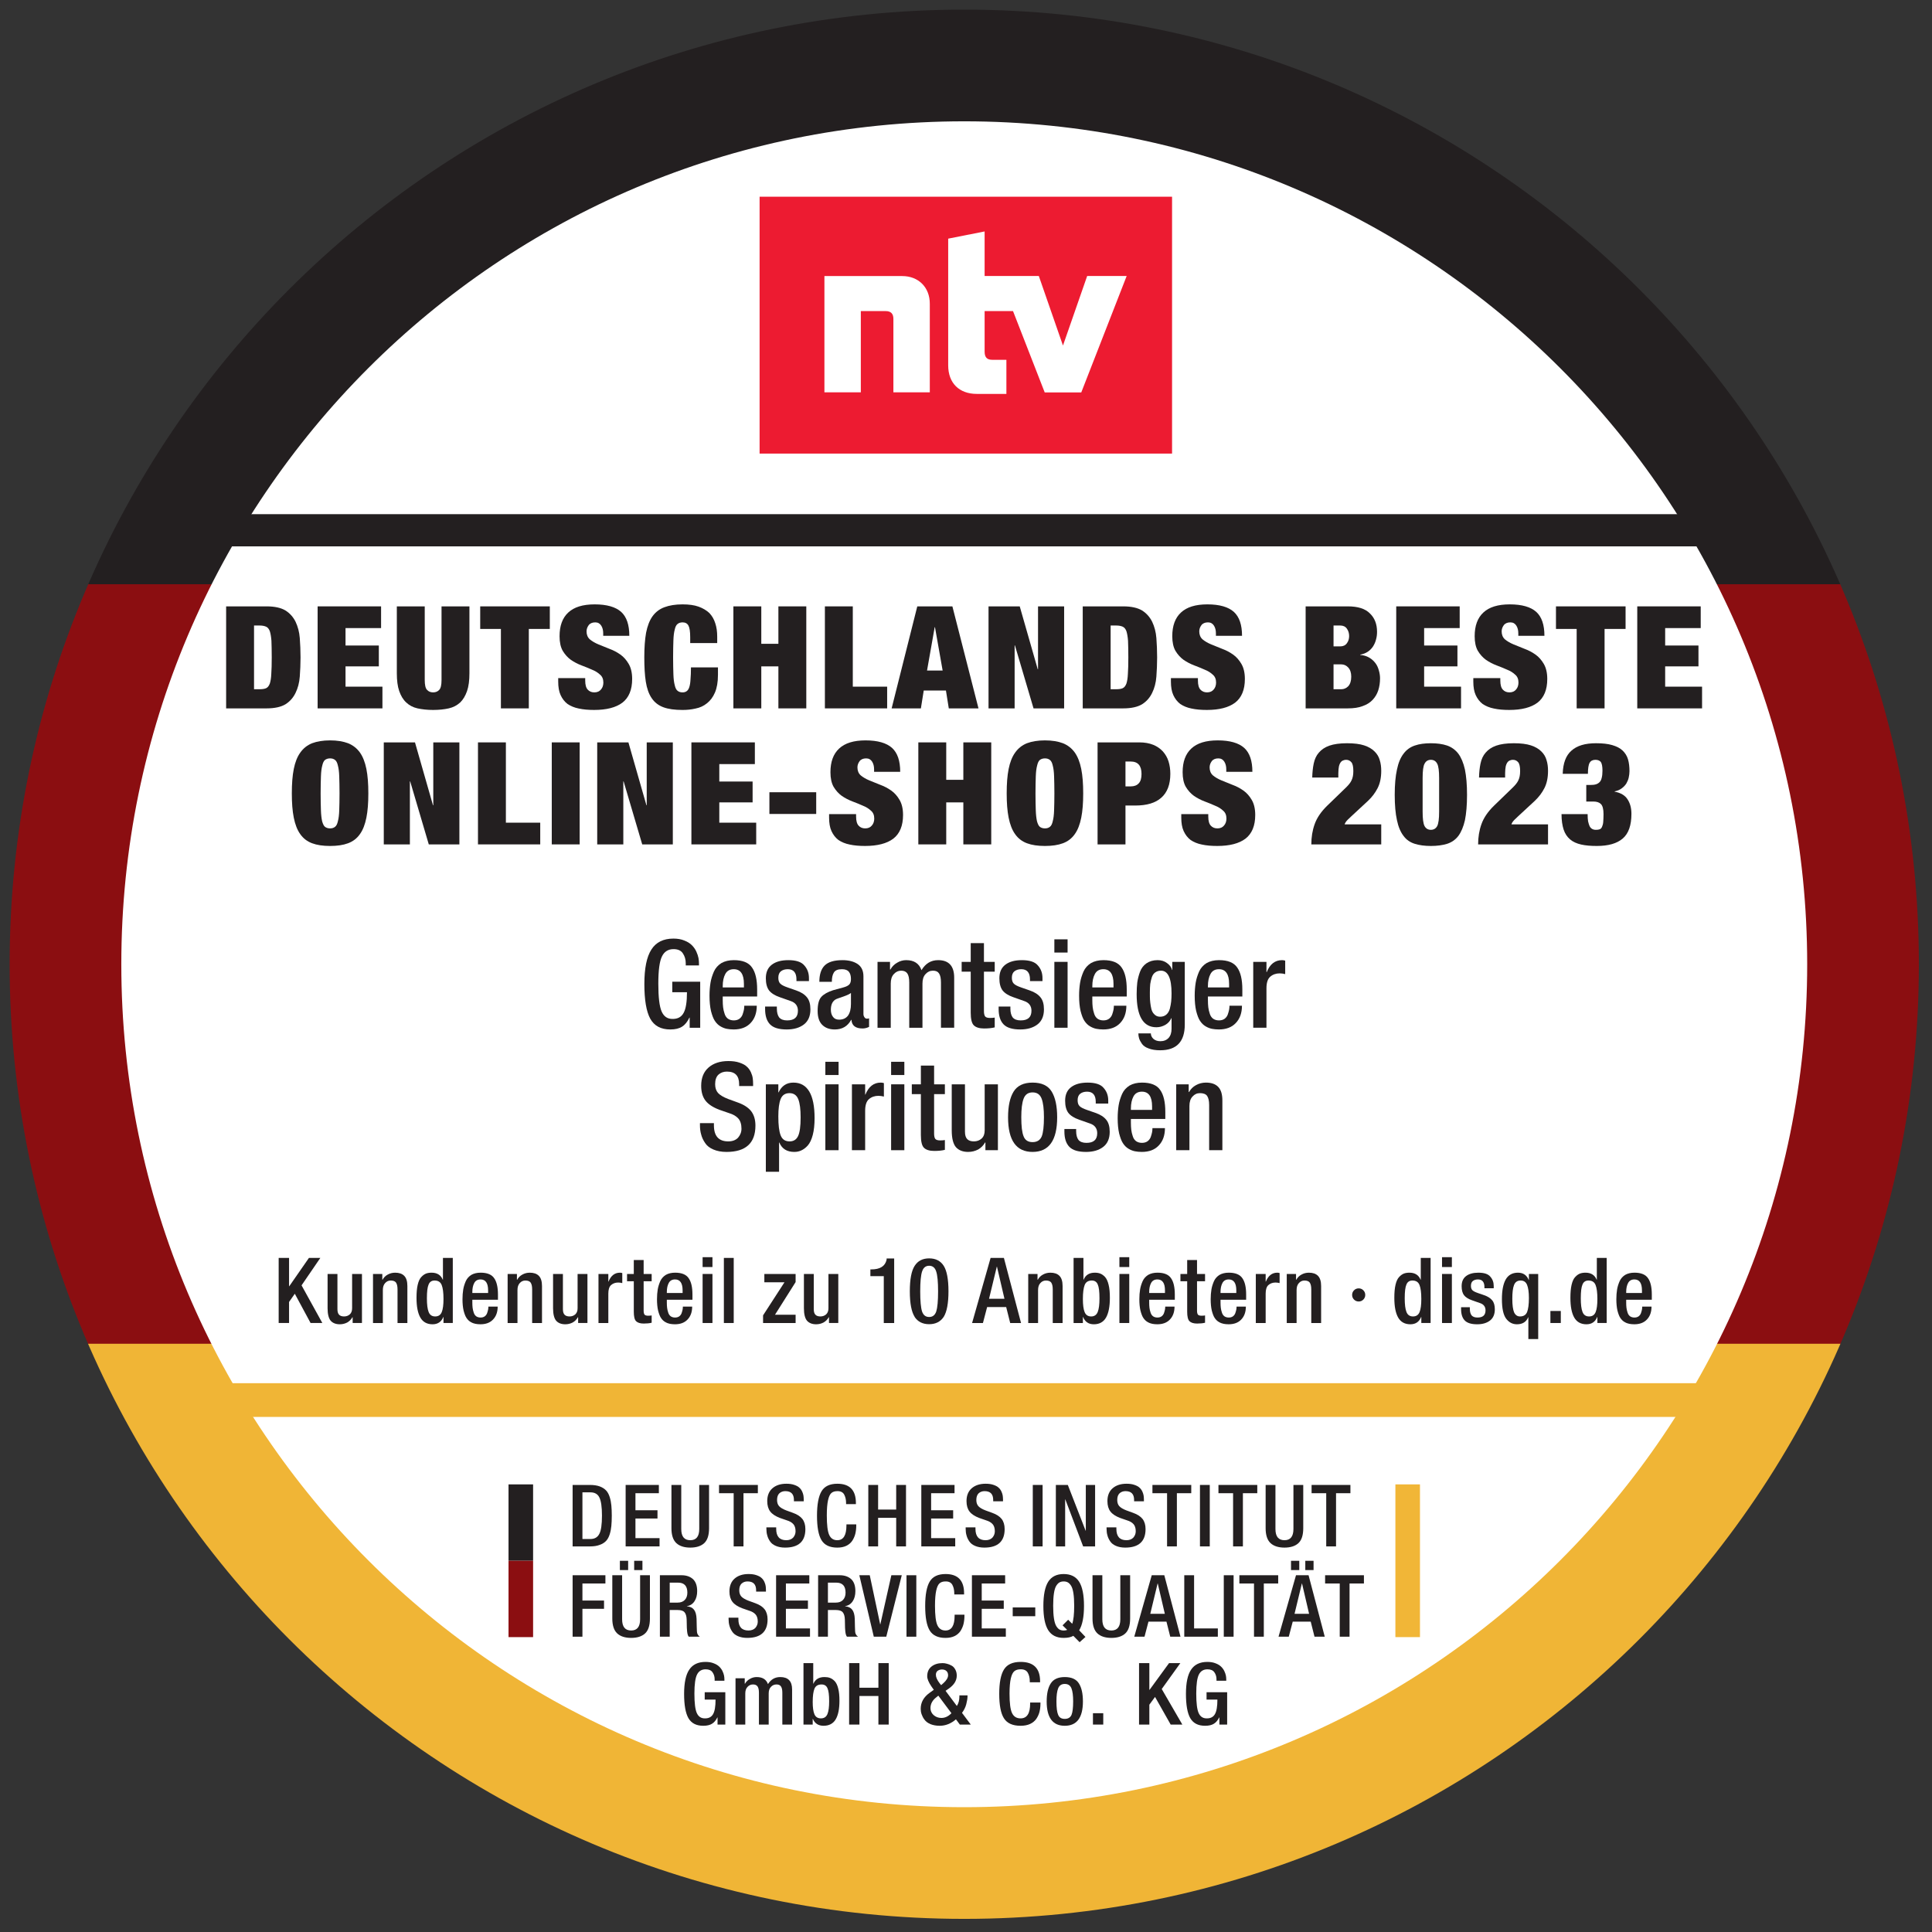 <?xml version="1.0" encoding="UTF-8" standalone="no"?>
<!DOCTYPE svg PUBLIC "-//W3C//DTD SVG 1.1//EN" "http://www.w3.org/Graphics/SVG/1.1/DTD/svg11.dtd">
<svg width="100%" height="100%" viewBox="0 0 142 142" version="1.1" xmlns="http://www.w3.org/2000/svg" xmlns:xlink="http://www.w3.org/1999/xlink" xml:space="preserve" xmlns:serif="http://www.serif.com/" style="fill-rule:evenodd;clip-rule:evenodd;stroke-linejoin:round;stroke-miterlimit:2;">
    <rect x="0" y="0" width="142" height="142" fill="#333333" stroke="none"/>
    <g transform="matrix(0.24,0,0,0.24,0,0)">
        <g transform="matrix(4.167,0,0,4.167,0,0)">
            <g>
                <clipPath id="_clip1">
                    <path d="M0.708,70.866c0,38.747 31.411,70.158 70.158,70.158c38.747,0 70.158,-31.411 70.158,-70.158c0,-38.748 -31.411,-70.159 -70.158,-70.159c-38.747,0 -70.158,31.411 -70.158,70.159Z" clip-rule="nonzero"/>
                </clipPath>
                <g clip-path="url(#_clip1)">
                    <g transform="matrix(1,0,0,1,0,-0.041)">
                        <rect x="-19.875" y="42.941" width="182.961" height="55.891" style="fill:rgb(139,14,17);"/>
                    </g>
                    <g transform="matrix(1,0,0,1,0,112.506)">
                        <rect x="-19.875" y="-13.749" width="182.961" height="56.724" style="fill:rgb(240,181,54);"/>
                    </g>
                    <g transform="matrix(1,0,0,1,0,-112.584)">
                        <rect x="-19.875" y="98.795" width="182.961" height="56.726" style="fill:rgb(35,31,32);"/>
                    </g>
                </g>
            </g>
            <g transform="matrix(0,-1,-1,0,70.866,8.916)">
                <path d="M-61.95,-61.95c-34.214,0 -61.95,27.736 -61.95,61.95c0,34.214 27.736,61.95 61.95,61.95c34.214,0 61.95,-27.736 61.95,-61.95c-0,-34.214 -27.736,-61.95 -61.95,-61.95" style="fill:white;fill-rule:nonzero;"/>
            </g>
            <g transform="matrix(-1,0,0,1,15,37.787)">
                <path d="M-111.167,2.369l111.167,-0l-1.083,-2.369l-109.071,0l-1.013,2.369Z" style="fill:rgb(35,31,32);fill-rule:nonzero;"/>
            </g>
            <g transform="matrix(-1,0,0,1,141.822,64.057)">
                <rect x="13.297" y="37.598" width="115.228" height="2.479" style="fill:rgb(240,181,54);"/>
            </g>
            <g>
                <g transform="matrix(11.025,0,0,10.5,16.134,52.061)">
                    <path d="M0.044,-0.714l0,0.714l0.27,-0c0.054,-0 0.096,-0.01 0.126,-0.029c0.03,-0.02 0.052,-0.047 0.067,-0.08c0.015,-0.032 0.025,-0.07 0.028,-0.114c0.003,-0.043 0.005,-0.087 0.005,-0.134c0,-0.047 -0.002,-0.092 -0.005,-0.135c-0.003,-0.042 -0.013,-0.081 -0.028,-0.114c-0.015,-0.032 -0.037,-0.059 -0.067,-0.079c-0.03,-0.019 -0.072,-0.029 -0.126,-0.029l-0.27,0Zm0.186,0.58l0,-0.446l0.037,0c0.018,0 0.032,0.003 0.043,0.008c0.011,0.005 0.019,0.015 0.025,0.031c0.005,0.016 0.009,0.039 0.011,0.068c0.001,0.029 0.002,0.068 0.002,0.116c0,0.048 -0.001,0.087 -0.003,0.116c-0.001,0.029 -0.005,0.052 -0.01,0.068c-0.006,0.016 -0.014,0.027 -0.025,0.032c-0.011,0.005 -0.025,0.007 -0.043,0.007l-0.037,0Z" style="fill:rgb(35,31,32);fill-rule:nonzero;"/>
                </g>
                <g transform="matrix(11.025,0,0,10.5,22.858,52.061)">
                    <path d="M0.044,-0.714l0,0.714l0.432,-0l0,-0.152l-0.246,0l0,-0.142l0.222,0l0,-0.146l-0.222,0l0,-0.122l0.237,0l0,-0.152l-0.423,0Z" style="fill:rgb(35,31,32);fill-rule:nonzero;"/>
                </g>
                <g transform="matrix(11.025,0,0,10.5,28.767,52.061)">
                    <path d="M0.222,-0.714l-0.186,0l-0,0.468c-0,0.05 0.005,0.092 0.016,0.125c0.011,0.033 0.026,0.06 0.047,0.08c0.02,0.02 0.045,0.034 0.075,0.041c0.031,0.007 0.065,0.011 0.104,0.011c0.039,-0 0.074,-0.004 0.104,-0.011c0.03,-0.007 0.055,-0.021 0.076,-0.041c0.02,-0.02 0.035,-0.047 0.046,-0.08c0.011,-0.033 0.016,-0.075 0.016,-0.125l0,-0.468l-0.186,0l0,0.515c0,0.035 -0.005,0.058 -0.015,0.069c-0.01,0.012 -0.024,0.018 -0.041,0.018c-0.017,-0 -0.031,-0.006 -0.041,-0.018c-0.01,-0.011 -0.015,-0.034 -0.015,-0.069l-0,-0.515Z" style="fill:rgb(35,31,32);fill-rule:nonzero;"/>
                </g>
                <g transform="matrix(11.025,0,0,10.5,35.292,52.061)">
                    <path d="M0.138,-0.556l0,0.556l0.186,-0l0,-0.556l0.14,0l0,-0.158l-0.464,0l0,0.158l0.138,0Z" style="fill:rgb(35,31,32);fill-rule:nonzero;"/>
                </g>
                <g transform="matrix(11.025,0,0,10.5,40.782,52.061)">
                    <path d="M0.322,-0.508l0.174,0c0,-0.077 -0.018,-0.132 -0.054,-0.167c-0.037,-0.035 -0.096,-0.053 -0.177,-0.053c-0.079,0 -0.137,0.019 -0.176,0.057c-0.039,0.038 -0.058,0.093 -0.058,0.166c-0,0.042 0.007,0.076 0.021,0.102c0.015,0.026 0.033,0.047 0.054,0.063c0.022,0.016 0.046,0.029 0.071,0.039c0.025,0.01 0.049,0.02 0.07,0.03c0.022,0.009 0.04,0.021 0.054,0.035c0.015,0.013 0.022,0.032 0.022,0.055c-0,0.019 -0.005,0.036 -0.016,0.049c-0.01,0.013 -0.025,0.02 -0.044,0.02c-0.018,0 -0.033,-0.006 -0.044,-0.019c-0.011,-0.012 -0.017,-0.033 -0.017,-0.064l-0,-0.017l-0.18,0l-0,0.025c-0,0.037 0.005,0.069 0.016,0.094c0.011,0.025 0.026,0.046 0.046,0.062c0.021,0.015 0.046,0.026 0.075,0.032c0.03,0.007 0.064,0.01 0.103,0.01c0.082,-0 0.145,-0.017 0.188,-0.051c0.043,-0.035 0.065,-0.09 0.065,-0.166c-0,-0.043 -0.008,-0.078 -0.023,-0.105c-0.015,-0.027 -0.033,-0.049 -0.056,-0.066c-0.023,-0.017 -0.047,-0.03 -0.073,-0.04c-0.026,-0.011 -0.05,-0.021 -0.073,-0.031c-0.023,-0.01 -0.042,-0.022 -0.057,-0.035c-0.015,-0.014 -0.022,-0.033 -0.022,-0.056c-0,-0.016 0.005,-0.03 0.014,-0.043c0.009,-0.013 0.024,-0.02 0.044,-0.02c0.018,0 0.031,0.008 0.04,0.023c0.009,0.015 0.013,0.033 0.013,0.054l-0,0.017Z" style="fill:rgb(35,31,32);fill-rule:nonzero;"/>
                </g>
                <g transform="matrix(11.025,0,0,10.5,47.098,52.061)">
                    <path d="M0.329,-0.497l0,0.04l0.18,0l0,-0.045c0,-0.035 -0.004,-0.066 -0.013,-0.094c-0.008,-0.027 -0.021,-0.051 -0.039,-0.071c-0.019,-0.019 -0.043,-0.034 -0.072,-0.045c-0.029,-0.011 -0.065,-0.016 -0.107,-0.016c-0.048,0 -0.088,0.007 -0.121,0.02c-0.033,0.013 -0.059,0.034 -0.079,0.063c-0.02,0.029 -0.034,0.068 -0.043,0.115c-0.008,0.047 -0.012,0.105 -0.012,0.173c-0,0.067 0.003,0.123 0.01,0.17c0.007,0.047 0.02,0.086 0.039,0.115c0.019,0.03 0.045,0.051 0.078,0.064c0.033,0.013 0.076,0.019 0.128,0.019c0.03,-0 0.059,-0.003 0.087,-0.01c0.029,-0.006 0.054,-0.018 0.076,-0.037c0.022,-0.018 0.04,-0.043 0.053,-0.075c0.013,-0.032 0.02,-0.073 0.02,-0.123l0,-0.053l-0.18,0c0,0.034 -0.001,0.062 -0.003,0.084c-0.001,0.023 -0.004,0.041 -0.008,0.054c-0.004,0.013 -0.01,0.023 -0.017,0.028c-0.007,0.006 -0.017,0.009 -0.028,0.009c-0.014,-0 -0.025,-0.004 -0.033,-0.011c-0.009,-0.007 -0.015,-0.02 -0.019,-0.039c-0.005,-0.019 -0.008,-0.044 -0.009,-0.076c-0.001,-0.031 -0.002,-0.071 -0.002,-0.119c0,-0.048 0.001,-0.088 0.002,-0.12c0.001,-0.031 0.004,-0.056 0.009,-0.075c0.004,-0.019 0.01,-0.032 0.019,-0.039c0.008,-0.007 0.019,-0.011 0.033,-0.011c0.018,0 0.031,0.007 0.039,0.022c0.008,0.015 0.012,0.042 0.012,0.083Z" style="fill:rgb(35,31,32);fill-rule:nonzero;"/>
                </g>
                <g transform="matrix(11.025,0,0,10.5,53.414,52.061)">
                    <path d="M0.044,-0.714l0,0.714l0.186,-0l0,-0.294l0.114,0l0,0.294l0.186,-0l0,-0.714l-0.186,0l-0,0.262l-0.114,-0l-0,-0.262l-0.186,0Z" style="fill:rgb(35,31,32);fill-rule:nonzero;"/>
                </g>
                <g transform="matrix(11.025,0,0,10.5,60.139,52.061)">
                    <path d="M0.044,-0.714l0,0.714l0.415,-0l0,-0.152l-0.229,0l0,-0.562l-0.186,0Z" style="fill:rgb(35,31,32);fill-rule:nonzero;"/>
                </g>
                <g transform="matrix(11.025,0,0,10.5,65.639,52.061)">
                    <path d="M0.277,-0.568l-0.051,0.303l0.104,0l-0.051,-0.303l-0.002,0Zm0.118,-0.146l0.174,0.714l-0.198,0l-0.019,-0.125l-0.148,0l-0.019,0.125l-0.195,0l0.171,-0.714l0.234,0Z" style="fill:rgb(35,31,32);fill-rule:nonzero;"/>
                </g>
                <g transform="matrix(11.025,0,0,10.5,72.165,52.061)">
                    <path d="M0.044,-0.714l0,0.714l0.174,-0l-0,-0.441l0.002,0l0.124,0.441l0.204,-0l0,-0.714l-0.174,0l0,0.44l-0.002,-0l-0.12,-0.44l-0.208,0Z" style="fill:rgb(35,31,32);fill-rule:nonzero;"/>
                </g>
                <g transform="matrix(11.025,0,0,10.5,79.088,52.061)">
                    <path d="M0.044,-0.714l0,0.714l0.27,-0c0.054,-0 0.096,-0.01 0.126,-0.029c0.03,-0.02 0.052,-0.047 0.067,-0.08c0.015,-0.032 0.025,-0.07 0.028,-0.114c0.003,-0.043 0.005,-0.087 0.005,-0.134c0,-0.047 -0.002,-0.092 -0.005,-0.135c-0.003,-0.042 -0.013,-0.081 -0.028,-0.114c-0.015,-0.032 -0.037,-0.059 -0.067,-0.079c-0.03,-0.019 -0.072,-0.029 -0.126,-0.029l-0.27,0Zm0.186,0.58l0,-0.446l0.037,0c0.018,0 0.032,0.003 0.043,0.008c0.011,0.005 0.019,0.015 0.025,0.031c0.005,0.016 0.009,0.039 0.011,0.068c0.001,0.029 0.002,0.068 0.002,0.116c0,0.048 -0.001,0.087 -0.003,0.116c-0.001,0.029 -0.005,0.052 -0.01,0.068c-0.006,0.016 -0.014,0.027 -0.025,0.032c-0.011,0.005 -0.025,0.007 -0.043,0.007l-0.037,0Z" style="fill:rgb(35,31,32);fill-rule:nonzero;"/>
                </g>
                <g transform="matrix(11.025,0,0,10.5,85.812,52.061)">
                    <path d="M0.322,-0.508l0.174,0c0,-0.077 -0.018,-0.132 -0.054,-0.167c-0.037,-0.035 -0.096,-0.053 -0.177,-0.053c-0.079,0 -0.137,0.019 -0.176,0.057c-0.039,0.038 -0.058,0.093 -0.058,0.166c-0,0.042 0.007,0.076 0.021,0.102c0.015,0.026 0.033,0.047 0.054,0.063c0.022,0.016 0.046,0.029 0.071,0.039c0.025,0.01 0.049,0.02 0.07,0.03c0.022,0.009 0.04,0.021 0.054,0.035c0.015,0.013 0.022,0.032 0.022,0.055c-0,0.019 -0.005,0.036 -0.016,0.049c-0.01,0.013 -0.025,0.02 -0.044,0.02c-0.018,0 -0.033,-0.006 -0.044,-0.019c-0.011,-0.012 -0.017,-0.033 -0.017,-0.064l-0,-0.017l-0.18,0l-0,0.025c-0,0.037 0.005,0.069 0.016,0.094c0.011,0.025 0.026,0.046 0.046,0.062c0.021,0.015 0.046,0.026 0.075,0.032c0.03,0.007 0.064,0.01 0.103,0.01c0.082,-0 0.145,-0.017 0.188,-0.051c0.043,-0.035 0.065,-0.09 0.065,-0.166c-0,-0.043 -0.008,-0.078 -0.023,-0.105c-0.015,-0.027 -0.033,-0.049 -0.056,-0.066c-0.023,-0.017 -0.047,-0.03 -0.073,-0.04c-0.026,-0.011 -0.05,-0.021 -0.073,-0.031c-0.023,-0.01 -0.042,-0.022 -0.057,-0.035c-0.015,-0.014 -0.022,-0.033 -0.022,-0.056c-0,-0.016 0.005,-0.03 0.014,-0.043c0.009,-0.013 0.024,-0.02 0.044,-0.02c0.018,0 0.031,0.008 0.04,0.023c0.009,0.015 0.013,0.033 0.013,0.054l-0,0.017Z" style="fill:rgb(35,31,32);fill-rule:nonzero;"/>
                </g>
                <g transform="matrix(11.025,0,0,10.5,95.404,52.061)">
                    <path d="M0.236,-0.134l-0,-0.174l0.052,0c0.017,0 0.033,0.007 0.046,0.022c0.013,0.015 0.02,0.036 0.02,0.064c-0,0.03 -0.007,0.052 -0.02,0.067c-0.013,0.014 -0.029,0.021 -0.046,0.021l-0.052,0Zm-0,-0.3l-0,-0.146l0.045,0c0.019,0 0.034,0.007 0.044,0.022c0.01,0.015 0.015,0.032 0.015,0.052c0,0.019 -0.005,0.036 -0.015,0.05c-0.01,0.015 -0.025,0.022 -0.044,0.022l-0.045,0Zm-0.186,-0.28l-0,0.714l0.281,-0c0.039,-0 0.072,-0.005 0.099,-0.016c0.027,-0.01 0.049,-0.024 0.066,-0.043c0.017,-0.019 0.03,-0.041 0.038,-0.067c0.008,-0.026 0.012,-0.054 0.012,-0.085c0,-0.019 -0.003,-0.037 -0.008,-0.055c-0.005,-0.019 -0.012,-0.036 -0.023,-0.051c-0.011,-0.015 -0.024,-0.028 -0.041,-0.038c-0.017,-0.011 -0.037,-0.017 -0.06,-0.019l-0,-0.002c0.02,-0.004 0.037,-0.011 0.051,-0.021c0.014,-0.01 0.025,-0.022 0.034,-0.036c0.009,-0.015 0.016,-0.031 0.02,-0.048c0.005,-0.018 0.007,-0.036 0.007,-0.055c0,-0.054 -0.016,-0.097 -0.048,-0.129c-0.031,-0.033 -0.08,-0.049 -0.147,-0.049l-0.281,0Z" style="fill:rgb(35,31,32);fill-rule:nonzero;"/>
                </g>
                <g transform="matrix(11.025,0,0,10.5,102.128,52.061)">
                    <path d="M0.044,-0.714l0,0.714l0.432,-0l0,-0.152l-0.246,0l0,-0.142l0.222,0l0,-0.146l-0.222,0l0,-0.122l0.237,0l0,-0.152l-0.423,0Z" style="fill:rgb(35,31,32);fill-rule:nonzero;"/>
                </g>
                <g transform="matrix(11.025,0,0,10.5,108.036,52.061)">
                    <path d="M0.322,-0.508l0.174,0c0,-0.077 -0.018,-0.132 -0.054,-0.167c-0.037,-0.035 -0.096,-0.053 -0.177,-0.053c-0.079,0 -0.137,0.019 -0.176,0.057c-0.039,0.038 -0.058,0.093 -0.058,0.166c-0,0.042 0.007,0.076 0.021,0.102c0.015,0.026 0.033,0.047 0.054,0.063c0.022,0.016 0.046,0.029 0.071,0.039c0.025,0.01 0.049,0.02 0.07,0.03c0.022,0.009 0.04,0.021 0.054,0.035c0.015,0.013 0.022,0.032 0.022,0.055c-0,0.019 -0.005,0.036 -0.016,0.049c-0.01,0.013 -0.025,0.02 -0.044,0.02c-0.018,0 -0.033,-0.006 -0.044,-0.019c-0.011,-0.012 -0.017,-0.033 -0.017,-0.064l-0,-0.017l-0.18,0l-0,0.025c-0,0.037 0.005,0.069 0.016,0.094c0.011,0.025 0.026,0.046 0.046,0.062c0.021,0.015 0.046,0.026 0.075,0.032c0.03,0.007 0.064,0.01 0.103,0.01c0.082,-0 0.145,-0.017 0.188,-0.051c0.043,-0.035 0.065,-0.09 0.065,-0.166c-0,-0.043 -0.008,-0.078 -0.023,-0.105c-0.015,-0.027 -0.033,-0.049 -0.056,-0.066c-0.023,-0.017 -0.047,-0.03 -0.073,-0.04c-0.026,-0.011 -0.05,-0.021 -0.073,-0.031c-0.023,-0.01 -0.042,-0.022 -0.057,-0.035c-0.015,-0.014 -0.022,-0.033 -0.022,-0.056c-0,-0.016 0.005,-0.03 0.014,-0.043c0.009,-0.013 0.024,-0.02 0.044,-0.02c0.018,0 0.031,0.008 0.04,0.023c0.009,0.015 0.013,0.033 0.013,0.054l-0,0.017Z" style="fill:rgb(35,31,32);fill-rule:nonzero;"/>
                </g>
                <g transform="matrix(11.025,0,0,10.5,114.353,52.061)">
                    <path d="M0.138,-0.556l0,0.556l0.186,-0l0,-0.556l0.14,0l0,-0.158l-0.464,0l0,0.158l0.138,0Z" style="fill:rgb(35,31,32);fill-rule:nonzero;"/>
                </g>
                <g transform="matrix(11.025,0,0,10.5,119.842,52.061)">
                    <path d="M0.044,-0.714l0,0.714l0.432,-0l0,-0.152l-0.246,0l0,-0.142l0.222,0l0,-0.146l-0.222,0l0,-0.122l0.237,0l0,-0.152l-0.423,0Z" style="fill:rgb(35,31,32);fill-rule:nonzero;"/>
                </g>
                <g transform="matrix(11.025,0,0,10.5,21.194,62.057)">
                    <path d="M0.215,-0.357c0,-0.048 0.001,-0.088 0.002,-0.119c0.001,-0.032 0.004,-0.057 0.009,-0.076c0.004,-0.019 0.01,-0.032 0.018,-0.039c0.009,-0.007 0.02,-0.011 0.034,-0.011c0.014,0 0.025,0.004 0.033,0.011c0.009,0.007 0.015,0.02 0.019,0.039c0.005,0.019 0.008,0.044 0.009,0.075c0.001,0.032 0.002,0.072 0.002,0.12c-0,0.048 -0.001,0.088 -0.002,0.119c-0.001,0.032 -0.004,0.057 -0.009,0.076c-0.004,0.019 -0.01,0.032 -0.019,0.039c-0.008,0.007 -0.019,0.011 -0.033,0.011c-0.014,-0 -0.025,-0.004 -0.034,-0.011c-0.008,-0.007 -0.014,-0.02 -0.019,-0.039c-0.004,-0.019 -0.007,-0.044 -0.008,-0.076c-0.001,-0.031 -0.002,-0.071 -0.002,-0.119Zm-0.192,-0c-0,0.067 0.004,0.123 0.013,0.17c0.009,0.047 0.023,0.086 0.043,0.115c0.02,0.03 0.046,0.051 0.079,0.064c0.033,0.013 0.073,0.019 0.12,0.019c0.047,-0 0.087,-0.006 0.12,-0.019c0.033,-0.013 0.059,-0.034 0.079,-0.064c0.02,-0.029 0.034,-0.068 0.043,-0.115c0.009,-0.047 0.013,-0.103 0.013,-0.17c0,-0.067 -0.004,-0.124 -0.013,-0.171c-0.009,-0.047 -0.023,-0.085 -0.043,-0.115c-0.02,-0.029 -0.046,-0.051 -0.079,-0.065c-0.033,-0.013 -0.073,-0.02 -0.12,-0.02c-0.047,0 -0.087,0.007 -0.12,0.02c-0.033,0.014 -0.059,0.036 -0.079,0.066c-0.02,0.029 -0.034,0.067 -0.043,0.114c-0.009,0.047 -0.013,0.104 -0.013,0.171Z" style="fill:rgb(35,31,32);fill-rule:nonzero;"/>
                </g>
                <g transform="matrix(11.025,0,0,10.5,27.72,62.057)">
                    <path d="M0.044,-0.714l0,0.714l0.174,-0l-0,-0.441l0.002,0l0.124,0.441l0.204,-0l0,-0.714l-0.174,0l0,0.44l-0.002,-0l-0.12,-0.44l-0.208,0Z" style="fill:rgb(35,31,32);fill-rule:nonzero;"/>
                </g>
                <g transform="matrix(11.025,0,0,10.5,34.643,62.057)">
                    <path d="M0.044,-0.714l0,0.714l0.415,-0l0,-0.152l-0.229,0l0,-0.562l-0.186,0Z" style="fill:rgb(35,31,32);fill-rule:nonzero;"/>
                </g>
                <g transform="matrix(11.025,0,0,10.5,40.143,62.057)">
                    <rect x="0.037" y="-0.714" width="0.186" height="0.714" style="fill:rgb(35,31,32);fill-rule:nonzero;"/>
                </g>
                <g transform="matrix(11.025,0,0,10.5,43.406,62.057)">
                    <path d="M0.044,-0.714l0,0.714l0.174,-0l-0,-0.441l0.002,0l0.124,0.441l0.204,-0l0,-0.714l-0.174,0l0,0.44l-0.002,-0l-0.12,-0.44l-0.208,0Z" style="fill:rgb(35,31,32);fill-rule:nonzero;"/>
                </g>
                <g transform="matrix(11.025,0,0,10.5,50.328,62.057)">
                    <path d="M0.044,-0.714l0,0.714l0.432,-0l0,-0.152l-0.246,0l0,-0.142l0.222,0l0,-0.146l-0.222,0l0,-0.122l0.237,0l0,-0.152l-0.423,0Z" style="fill:rgb(35,31,32);fill-rule:nonzero;"/>
                </g>
                <g transform="matrix(11.025,0,0,10.5,56.237,62.057)">
                    <rect x="0.028" y="-0.365" width="0.312" height="0.152" style="fill:rgb(35,31,32);fill-rule:nonzero;"/>
                </g>
                <g transform="matrix(11.025,0,0,10.5,60.69,62.057)">
                    <path d="M0.322,-0.508l0.174,0c0,-0.077 -0.018,-0.132 -0.054,-0.167c-0.037,-0.035 -0.096,-0.053 -0.177,-0.053c-0.079,0 -0.137,0.019 -0.176,0.057c-0.039,0.038 -0.058,0.093 -0.058,0.166c-0,0.042 0.007,0.076 0.021,0.102c0.015,0.026 0.033,0.047 0.054,0.063c0.022,0.016 0.046,0.029 0.071,0.039c0.025,0.01 0.049,0.02 0.07,0.03c0.022,0.009 0.04,0.021 0.054,0.035c0.015,0.013 0.022,0.032 0.022,0.055c-0,0.019 -0.005,0.036 -0.016,0.049c-0.01,0.013 -0.025,0.02 -0.044,0.02c-0.018,0 -0.033,-0.006 -0.044,-0.019c-0.011,-0.012 -0.017,-0.033 -0.017,-0.064l-0,-0.017l-0.18,0l-0,0.025c-0,0.037 0.005,0.069 0.016,0.094c0.011,0.025 0.026,0.046 0.046,0.062c0.021,0.015 0.046,0.026 0.075,0.032c0.03,0.007 0.064,0.01 0.103,0.01c0.082,-0 0.145,-0.017 0.188,-0.051c0.043,-0.035 0.065,-0.09 0.065,-0.166c-0,-0.043 -0.008,-0.078 -0.023,-0.105c-0.015,-0.027 -0.033,-0.049 -0.056,-0.066c-0.023,-0.017 -0.047,-0.03 -0.073,-0.04c-0.026,-0.011 -0.05,-0.021 -0.073,-0.031c-0.023,-0.01 -0.042,-0.022 -0.057,-0.035c-0.015,-0.014 -0.022,-0.033 -0.022,-0.056c-0,-0.016 0.005,-0.03 0.014,-0.043c0.009,-0.013 0.024,-0.02 0.044,-0.02c0.018,0 0.031,0.008 0.04,0.023c0.009,0.015 0.013,0.033 0.013,0.054l-0,0.017Z" style="fill:rgb(35,31,32);fill-rule:nonzero;"/>
                </g>
                <g transform="matrix(11.025,0,0,10.5,67.006,62.057)">
                    <path d="M0.044,-0.714l0,0.714l0.186,-0l0,-0.294l0.114,0l0,0.294l0.186,-0l0,-0.714l-0.186,0l-0,0.262l-0.114,-0l-0,-0.262l-0.186,0Z" style="fill:rgb(35,31,32);fill-rule:nonzero;"/>
                </g>
                <g transform="matrix(11.025,0,0,10.5,73.731,62.057)">
                    <path d="M0.215,-0.357c0,-0.048 0.001,-0.088 0.002,-0.119c0.001,-0.032 0.004,-0.057 0.009,-0.076c0.004,-0.019 0.01,-0.032 0.018,-0.039c0.009,-0.007 0.02,-0.011 0.034,-0.011c0.014,0 0.025,0.004 0.033,0.011c0.009,0.007 0.015,0.02 0.019,0.039c0.005,0.019 0.008,0.044 0.009,0.075c0.001,0.032 0.002,0.072 0.002,0.12c-0,0.048 -0.001,0.088 -0.002,0.119c-0.001,0.032 -0.004,0.057 -0.009,0.076c-0.004,0.019 -0.01,0.032 -0.019,0.039c-0.008,0.007 -0.019,0.011 -0.033,0.011c-0.014,-0 -0.025,-0.004 -0.034,-0.011c-0.008,-0.007 -0.014,-0.02 -0.019,-0.039c-0.004,-0.019 -0.007,-0.044 -0.008,-0.076c-0.001,-0.031 -0.002,-0.071 -0.002,-0.119Zm-0.192,-0c-0,0.067 0.004,0.123 0.013,0.17c0.009,0.047 0.023,0.086 0.043,0.115c0.02,0.03 0.046,0.051 0.079,0.064c0.033,0.013 0.073,0.019 0.12,0.019c0.047,-0 0.087,-0.006 0.12,-0.019c0.033,-0.013 0.059,-0.034 0.079,-0.064c0.02,-0.029 0.034,-0.068 0.043,-0.115c0.009,-0.047 0.013,-0.103 0.013,-0.17c0,-0.067 -0.004,-0.124 -0.013,-0.171c-0.009,-0.047 -0.023,-0.085 -0.043,-0.115c-0.02,-0.029 -0.046,-0.051 -0.079,-0.065c-0.033,-0.013 -0.073,-0.02 -0.12,-0.02c-0.047,0 -0.087,0.007 -0.12,0.02c-0.033,0.014 -0.059,0.036 -0.079,0.066c-0.02,0.029 -0.034,0.067 -0.043,0.114c-0.009,0.047 -0.013,0.104 -0.013,0.171Z" style="fill:rgb(35,31,32);fill-rule:nonzero;"/>
                </g>
                <g transform="matrix(11.025,0,0,10.5,80.256,62.057)">
                    <path d="M0.223,-0.406l0,-0.174l0.035,0c0.048,0 0.072,0.029 0.072,0.087c0,0.03 -0.006,0.052 -0.019,0.066c-0.012,0.014 -0.03,0.021 -0.053,0.021l-0.035,0Zm-0.186,-0.308l-0,0.714l0.186,-0l0,-0.272l0.065,0c0.077,0 0.135,-0.018 0.174,-0.055c0.04,-0.037 0.06,-0.093 0.06,-0.167c0,-0.031 -0.004,-0.06 -0.012,-0.087c-0.008,-0.027 -0.021,-0.05 -0.038,-0.07c-0.017,-0.019 -0.038,-0.035 -0.064,-0.046c-0.026,-0.011 -0.057,-0.017 -0.092,-0.017l-0.279,0Z" style="fill:rgb(35,31,32);fill-rule:nonzero;"/>
                </g>
                <g transform="matrix(11.025,0,0,10.5,86.573,62.057)">
                    <path d="M0.322,-0.508l0.174,0c0,-0.077 -0.018,-0.132 -0.054,-0.167c-0.037,-0.035 -0.096,-0.053 -0.177,-0.053c-0.079,0 -0.137,0.019 -0.176,0.057c-0.039,0.038 -0.058,0.093 -0.058,0.166c-0,0.042 0.007,0.076 0.021,0.102c0.015,0.026 0.033,0.047 0.054,0.063c0.022,0.016 0.046,0.029 0.071,0.039c0.025,0.01 0.049,0.02 0.07,0.03c0.022,0.009 0.04,0.021 0.054,0.035c0.015,0.013 0.022,0.032 0.022,0.055c-0,0.019 -0.005,0.036 -0.016,0.049c-0.01,0.013 -0.025,0.02 -0.044,0.02c-0.018,0 -0.033,-0.006 -0.044,-0.019c-0.011,-0.012 -0.017,-0.033 -0.017,-0.064l-0,-0.017l-0.18,0l-0,0.025c-0,0.037 0.005,0.069 0.016,0.094c0.011,0.025 0.026,0.046 0.046,0.062c0.021,0.015 0.046,0.026 0.075,0.032c0.03,0.007 0.064,0.01 0.103,0.01c0.082,-0 0.145,-0.017 0.188,-0.051c0.043,-0.035 0.065,-0.09 0.065,-0.166c-0,-0.043 -0.008,-0.078 -0.023,-0.105c-0.015,-0.027 -0.033,-0.049 -0.056,-0.066c-0.023,-0.017 -0.047,-0.03 -0.073,-0.04c-0.026,-0.011 -0.05,-0.021 -0.073,-0.031c-0.023,-0.01 -0.042,-0.022 -0.057,-0.035c-0.015,-0.014 -0.022,-0.033 -0.022,-0.056c-0,-0.016 0.005,-0.03 0.014,-0.043c0.009,-0.013 0.024,-0.02 0.044,-0.02c0.018,0 0.031,0.008 0.04,0.023c0.009,0.015 0.013,0.033 0.013,0.054l-0,0.017Z" style="fill:rgb(35,31,32);fill-rule:nonzero;"/>
                </g>
                <g transform="matrix(11.025,0,0,10.5,96.164,62.057)">
                    <path d="M0.025,-0.468l0.174,0l0,-0.03c0,-0.02 0.002,-0.036 0.004,-0.048c0.003,-0.013 0.007,-0.022 0.012,-0.029c0.005,-0.007 0.011,-0.011 0.017,-0.013c0.006,-0.003 0.012,-0.004 0.019,-0.004c0.015,0 0.026,0.006 0.035,0.017c0.009,0.011 0.013,0.032 0.013,0.062c-0,0.027 -0.004,0.048 -0.012,0.065c-0.007,0.016 -0.02,0.033 -0.038,0.051l-0.124,0.126c-0.041,0.042 -0.069,0.085 -0.084,0.13c-0.015,0.044 -0.022,0.091 -0.022,0.141l0.466,0l-0,-0.14l-0.244,0c0.003,-0.011 0.01,-0.021 0.019,-0.031c0.01,-0.01 0.019,-0.019 0.027,-0.027l0.11,-0.107c0.027,-0.027 0.048,-0.056 0.064,-0.089c0.016,-0.033 0.024,-0.073 0.024,-0.121c-0,-0.027 -0.003,-0.052 -0.01,-0.075c-0.006,-0.023 -0.018,-0.044 -0.035,-0.061c-0.017,-0.018 -0.04,-0.032 -0.069,-0.042c-0.029,-0.01 -0.067,-0.015 -0.114,-0.015c-0.049,0 -0.088,0.006 -0.118,0.017c-0.03,0.011 -0.053,0.028 -0.07,0.049c-0.017,0.02 -0.028,0.046 -0.034,0.076c-0.006,0.029 -0.009,0.062 -0.01,0.098Z" style="fill:rgb(35,31,32);fill-rule:nonzero;"/>
                </g>
                <g transform="matrix(11.025,0,0,10.5,102.293,62.057)">
                    <path d="M0.205,-0.23l-0,-0.234c-0,-0.05 0.004,-0.084 0.013,-0.101c0.009,-0.018 0.023,-0.027 0.042,-0.027c0.019,0 0.033,0.009 0.042,0.027c0.009,0.017 0.013,0.051 0.013,0.101l0,0.234c0,0.05 -0.004,0.084 -0.013,0.102c-0.009,0.017 -0.023,0.026 -0.042,0.026c-0.019,0 -0.033,-0.009 -0.042,-0.026c-0.009,-0.018 -0.013,-0.052 -0.013,-0.102Zm-0.186,-0.117c0,0.072 0.005,0.131 0.015,0.178c0.009,0.046 0.024,0.083 0.044,0.11c0.019,0.027 0.044,0.045 0.075,0.055c0.03,0.01 0.066,0.015 0.107,0.015c0.041,-0 0.077,-0.005 0.108,-0.015c0.03,-0.01 0.055,-0.028 0.075,-0.055c0.019,-0.027 0.034,-0.064 0.044,-0.11c0.009,-0.047 0.014,-0.106 0.014,-0.178c0,-0.071 -0.005,-0.13 -0.014,-0.177c-0.01,-0.047 -0.025,-0.084 -0.044,-0.111c-0.02,-0.027 -0.045,-0.046 -0.075,-0.057c-0.031,-0.011 -0.067,-0.016 -0.108,-0.016c-0.041,0 -0.077,0.005 -0.107,0.016c-0.031,0.011 -0.056,0.03 -0.075,0.057c-0.02,0.027 -0.035,0.064 -0.044,0.111c-0.01,0.047 -0.015,0.106 -0.015,0.177Z" style="fill:rgb(35,31,32);fill-rule:nonzero;"/>
                </g>
                <g transform="matrix(11.025,0,0,10.5,108.422,62.057)">
                    <path d="M0.025,-0.468l0.174,0l0,-0.03c0,-0.02 0.002,-0.036 0.004,-0.048c0.003,-0.013 0.007,-0.022 0.012,-0.029c0.005,-0.007 0.011,-0.011 0.017,-0.013c0.006,-0.003 0.012,-0.004 0.019,-0.004c0.015,0 0.026,0.006 0.035,0.017c0.009,0.011 0.013,0.032 0.013,0.062c-0,0.027 -0.004,0.048 -0.012,0.065c-0.007,0.016 -0.02,0.033 -0.038,0.051l-0.124,0.126c-0.041,0.042 -0.069,0.085 -0.084,0.13c-0.015,0.044 -0.022,0.091 -0.022,0.141l0.466,0l-0,-0.14l-0.244,0c0.003,-0.011 0.01,-0.021 0.019,-0.031c0.01,-0.01 0.019,-0.019 0.027,-0.027l0.11,-0.107c0.027,-0.027 0.048,-0.056 0.064,-0.089c0.016,-0.033 0.024,-0.073 0.024,-0.121c-0,-0.027 -0.003,-0.052 -0.01,-0.075c-0.006,-0.023 -0.018,-0.044 -0.035,-0.061c-0.017,-0.018 -0.04,-0.032 -0.069,-0.042c-0.029,-0.01 -0.067,-0.015 -0.114,-0.015c-0.049,0 -0.088,0.006 -0.118,0.017c-0.03,0.011 -0.053,0.028 -0.07,0.049c-0.017,0.02 -0.028,0.046 -0.034,0.076c-0.006,0.029 -0.009,0.062 -0.01,0.098Z" style="fill:rgb(35,31,32);fill-rule:nonzero;"/>
                </g>
                <g transform="matrix(11.025,0,0,10.5,114.551,62.057)">
                    <path d="M0.027,-0.494l0.168,0c0,-0.037 0.004,-0.063 0.011,-0.077c0.008,-0.014 0.021,-0.021 0.039,-0.021c0.016,0 0.028,0.005 0.036,0.015c0.007,0.011 0.011,0.031 0.011,0.061c-0,0.021 -0.002,0.038 -0.005,0.05c-0.003,0.014 -0.008,0.024 -0.015,0.031c-0.007,0.007 -0.015,0.012 -0.025,0.015c-0.01,0.003 -0.022,0.004 -0.036,0.004l-0.027,0l-0,0.116l0.047,0c0.023,0 0.04,0.006 0.051,0.018c0.011,0.012 0.017,0.035 0.017,0.07c-0,0.022 -0.001,0.04 -0.002,0.055c-0.001,0.014 -0.004,0.025 -0.008,0.034c-0.003,0.008 -0.008,0.014 -0.015,0.017c-0.007,0.003 -0.015,0.004 -0.026,0.004c-0.02,0 -0.034,-0.009 -0.042,-0.026c-0.004,-0.009 -0.007,-0.021 -0.01,-0.034c-0.002,-0.013 -0.003,-0.03 -0.003,-0.05l-0.174,0c0,0.043 0.005,0.079 0.014,0.108c0.009,0.029 0.024,0.052 0.043,0.069c0.019,0.017 0.044,0.029 0.074,0.036c0.029,0.007 0.064,0.01 0.104,0.01c0.077,-0 0.134,-0.017 0.173,-0.052c0.039,-0.035 0.058,-0.093 0.058,-0.173c-0,-0.039 -0.008,-0.072 -0.025,-0.1c-0.017,-0.029 -0.046,-0.047 -0.087,-0.055l0,-0.002c0.019,-0.004 0.034,-0.011 0.047,-0.021c0.013,-0.01 0.023,-0.021 0.031,-0.034c0.007,-0.013 0.013,-0.027 0.016,-0.042c0.003,-0.015 0.005,-0.03 0.005,-0.044c0,-0.031 -0.003,-0.059 -0.01,-0.084c-0.007,-0.024 -0.019,-0.044 -0.036,-0.061c-0.017,-0.017 -0.04,-0.029 -0.069,-0.038c-0.029,-0.009 -0.065,-0.013 -0.108,-0.013c-0.073,0 -0.127,0.017 -0.164,0.052c-0.037,0.034 -0.056,0.088 -0.058,0.162Z" style="fill:rgb(35,31,32);fill-rule:nonzero;"/>
                </g>
            </g>
            <g transform="matrix(6.642,0,0,6.326,49.998,126.744)">
                <path d="M0.412,-0l-0,-0.083l-0.002,0c-0.016,0.034 -0.036,0.059 -0.06,0.074c-0.023,0.015 -0.055,0.023 -0.096,0.023c-0.077,-0 -0.131,-0.029 -0.164,-0.088c-0.032,-0.059 -0.048,-0.153 -0.048,-0.283c0,-0.128 0.019,-0.222 0.057,-0.281c0.038,-0.06 0.098,-0.09 0.18,-0.09c0.034,0 0.064,0.005 0.09,0.016c0.026,0.01 0.046,0.023 0.061,0.038c0.015,0.015 0.027,0.032 0.036,0.051c0.009,0.02 0.015,0.038 0.018,0.054c0.003,0.016 0.004,0.032 0.004,0.047l0,0.013l-0.108,-0l0,-0.017c0,-0.031 -0.008,-0.059 -0.024,-0.082c-0.015,-0.023 -0.041,-0.034 -0.076,-0.034c-0.043,-0 -0.075,0.02 -0.094,0.059c-0.02,0.04 -0.03,0.114 -0.03,0.223c0,0.111 0.009,0.186 0.027,0.227c0.018,0.041 0.047,0.061 0.088,0.061c0.043,0.001 0.074,-0.016 0.092,-0.05c0.018,-0.033 0.027,-0.089 0.027,-0.168l-0.12,-0l0,-0.086l0.228,-0l0,0.376l-0.086,-0Z" style="fill:rgb(35,31,32);fill-rule:nonzero;"/>
            </g>
            <g transform="matrix(6.642,0,0,6.326,53.677,126.744)">
                <path d="M0.057,-0l0,-0.538l0.102,0l0,0.063l0.003,0c0.013,-0.024 0.032,-0.043 0.055,-0.056c0.023,-0.014 0.048,-0.021 0.074,-0.021c0.064,0 0.106,0.027 0.125,0.082c0.033,-0.055 0.078,-0.082 0.136,-0.082c0.087,0 0.131,0.048 0.131,0.143l0,0.409l-0.108,-0l-0,-0.369c-0,-0.035 -0.005,-0.059 -0.016,-0.075c-0.01,-0.015 -0.026,-0.022 -0.049,-0.022c-0.024,0 -0.044,0.009 -0.061,0.028c-0.017,0.018 -0.025,0.044 -0.025,0.077l0,0.361l-0.108,-0l0,-0.369c0,-0.035 -0.005,-0.059 -0.016,-0.075c-0.011,-0.015 -0.027,-0.022 -0.05,-0.022c-0.023,0 -0.043,0.009 -0.06,0.028c-0.017,0.018 -0.025,0.044 -0.025,0.077l0,0.361l-0.108,-0Z" style="fill:rgb(35,31,32);fill-rule:nonzero;"/>
            </g>
            <g transform="matrix(6.642,0,0,6.326,58.705,126.744)">
                <path d="M0.052,-0l-0,-0.714l0.108,0l0,0.239l0.002,0c0.021,-0.051 0.062,-0.077 0.122,-0.077c0.023,-0 0.044,0.003 0.061,0.01c0.018,0.007 0.035,0.019 0.052,0.037c0.017,0.019 0.03,0.047 0.039,0.085c0.01,0.039 0.014,0.087 0.014,0.144c0,0.095 -0.014,0.167 -0.042,0.216c-0.028,0.049 -0.073,0.074 -0.134,0.074c-0.057,-0 -0.097,-0.027 -0.118,-0.08l-0.002,-0l-0,0.066l-0.102,-0Zm0.102,-0.263c-0,0.063 0.006,0.111 0.019,0.143c0.013,0.032 0.037,0.048 0.072,0.048c0.035,-0 0.059,-0.017 0.072,-0.05c0.013,-0.033 0.019,-0.082 0.019,-0.149c-0,-0.073 -0.006,-0.123 -0.019,-0.152c-0.012,-0.029 -0.034,-0.043 -0.065,-0.043c-0.039,-0 -0.065,0.016 -0.078,0.048c-0.013,0.033 -0.02,0.084 -0.02,0.155Z" style="fill:rgb(35,31,32);fill-rule:nonzero;"/>
            </g>
            <g transform="matrix(6.642,0,0,6.326,62.013,126.744)">
                <path d="M0.059,-0l-0,-0.714l0.114,0l-0,0.286l0.21,-0l0,-0.286l0.114,0l0,0.714l-0.114,-0l0,-0.332l-0.21,0l-0,0.332l-0.114,-0Z" style="fill:rgb(35,31,32);fill-rule:nonzero;"/>
            </g>
            <g transform="matrix(6.642,0,0,6.326,67.526,126.744)">
                <path d="M0.296,-0.392l0.125,0.176c0.019,-0.031 0.028,-0.067 0.028,-0.109l0,-0.014l0.09,0l0,0.009c0,0.026 -0.005,0.057 -0.014,0.094c-0.009,0.036 -0.025,0.069 -0.047,0.1l0.097,0.136l-0.121,-0l-0.043,-0.061c-0.055,0.05 -0.115,0.075 -0.18,0.075c-0.039,-0 -0.073,-0.007 -0.102,-0.019c-0.029,-0.013 -0.051,-0.03 -0.066,-0.052c-0.015,-0.02 -0.025,-0.042 -0.032,-0.063c-0.007,-0.021 -0.01,-0.042 -0.01,-0.063c-0,-0.075 0.033,-0.137 0.1,-0.187l0.045,-0.034l-0.027,-0.04c-0.031,-0.048 -0.046,-0.087 -0.046,-0.117c-0,-0.049 0.016,-0.087 0.047,-0.113c0.032,-0.027 0.073,-0.04 0.123,-0.04c0.015,0 0.031,0.002 0.047,0.007c0.017,0.004 0.034,0.011 0.051,0.021c0.017,0.009 0.031,0.024 0.042,0.045c0.011,0.02 0.017,0.044 0.017,0.072c-0,0.057 -0.029,0.107 -0.087,0.15l-0.037,0.027Zm-0.049,-0.066l0.025,-0.023c0.035,-0.033 0.052,-0.064 0.052,-0.092c-0,-0.021 -0.006,-0.037 -0.018,-0.049c-0.012,-0.012 -0.029,-0.018 -0.05,-0.018c-0.017,0 -0.033,0.005 -0.047,0.015c-0.013,0.01 -0.02,0.026 -0.02,0.047c-0,0.028 0.014,0.061 0.042,0.099l0.016,0.021Zm-0.031,0.122l-0.021,0.018c-0.044,0.035 -0.066,0.078 -0.066,0.127c-0,0.032 0.012,0.059 0.035,0.081c0.024,0.022 0.053,0.033 0.086,0.033c0.04,-0 0.077,-0.018 0.111,-0.055l-0.145,-0.204Z" style="fill:rgb(35,31,32);fill-rule:nonzero;"/>
            </g>
            <g transform="matrix(6.642,0,0,6.326,73.158,126.744)">
                <path d="M0.384,-0.256l0.114,0l0,0.015c0,0.034 -0.004,0.066 -0.011,0.095c-0.007,0.028 -0.019,0.055 -0.035,0.08c-0.017,0.025 -0.04,0.045 -0.069,0.059c-0.029,0.014 -0.064,0.021 -0.105,0.021c-0.088,-0 -0.149,-0.029 -0.184,-0.087c-0.035,-0.058 -0.052,-0.153 -0.052,-0.284c0,-0.131 0.018,-0.226 0.053,-0.284c0.035,-0.058 0.096,-0.087 0.184,-0.087c0.143,0 0.215,0.075 0.215,0.224l0,0.013l-0.114,0l0,-0.012c0,-0.04 -0.008,-0.074 -0.023,-0.101c-0.015,-0.026 -0.042,-0.039 -0.079,-0.038c-0.029,0 -0.052,0.007 -0.069,0.022c-0.017,0.015 -0.03,0.043 -0.039,0.085c-0.009,0.041 -0.014,0.1 -0.014,0.175c0,0.111 0.009,0.186 0.028,0.227c0.019,0.041 0.05,0.061 0.094,0.061c0.071,-0 0.106,-0.057 0.106,-0.172l0,-0.012Z" style="fill:rgb(35,31,32);fill-rule:nonzero;"/>
            </g>
            <g transform="matrix(6.642,0,0,6.326,76.718,126.744)">
                <path d="M0.031,-0.269c0,-0.091 0.015,-0.16 0.045,-0.209c0.03,-0.049 0.082,-0.074 0.155,-0.074c0.074,-0 0.126,0.024 0.156,0.073c0.03,0.049 0.045,0.119 0.045,0.21c0,0.189 -0.067,0.283 -0.201,0.283c-0.133,-0 -0.2,-0.094 -0.2,-0.283Zm0.108,-0c0,0.073 0.006,0.125 0.019,0.156c0.012,0.031 0.036,0.047 0.073,0.047c0.037,-0 0.062,-0.016 0.075,-0.047c0.012,-0.031 0.018,-0.083 0.018,-0.156c0,-0.067 -0.006,-0.118 -0.019,-0.152c-0.013,-0.034 -0.037,-0.051 -0.074,-0.051c-0.036,-0 -0.06,0.017 -0.073,0.051c-0.013,0.034 -0.019,0.085 -0.019,0.152Z" style="fill:rgb(35,31,32);fill-rule:nonzero;"/>
            </g>
            <g transform="matrix(6.642,0,0,6.326,79.906,126.744)">
                <rect x="0.063" y="-0.132" width="0.114" height="0.132" style="fill:rgb(35,31,32);fill-rule:nonzero;"/>
            </g>
            <g transform="matrix(6.642,0,0,6.326,83.32,126.744)">
                <path d="M0.059,-0l-0,-0.714l0.114,0l-0,0.311l0.002,-0l0.216,-0.311l0.125,0l-0.206,0.301l0.228,0.413l-0.129,-0l-0.173,-0.321l-0.063,0.09l-0,0.231l-0.114,-0Z" style="fill:rgb(35,31,32);fill-rule:nonzero;"/>
            </g>
            <g transform="matrix(6.642,0,0,6.326,86.88,126.744)">
                <path d="M0.412,-0l-0,-0.083l-0.002,0c-0.016,0.034 -0.036,0.059 -0.06,0.074c-0.023,0.015 -0.055,0.023 -0.096,0.023c-0.077,-0 -0.131,-0.029 -0.164,-0.088c-0.032,-0.059 -0.048,-0.153 -0.048,-0.283c0,-0.128 0.019,-0.222 0.057,-0.281c0.038,-0.06 0.098,-0.09 0.18,-0.09c0.034,0 0.064,0.005 0.09,0.016c0.026,0.01 0.046,0.023 0.061,0.038c0.015,0.015 0.027,0.032 0.036,0.051c0.009,0.02 0.015,0.038 0.018,0.054c0.003,0.016 0.004,0.032 0.004,0.047l0,0.013l-0.108,-0l0,-0.017c0,-0.031 -0.008,-0.059 -0.024,-0.082c-0.015,-0.023 -0.041,-0.034 -0.076,-0.034c-0.043,-0 -0.075,0.02 -0.094,0.059c-0.02,0.04 -0.03,0.114 -0.03,0.223c0,0.111 0.009,0.186 0.027,0.227c0.018,0.041 0.047,0.061 0.088,0.061c0.043,0.001 0.074,-0.016 0.092,-0.05c0.018,-0.033 0.027,-0.089 0.027,-0.168l-0.12,-0l0,-0.086l0.228,-0l0,0.376l-0.086,-0Z" style="fill:rgb(35,31,32);fill-rule:nonzero;"/>
            </g>
            <g>
                <g transform="matrix(6.326,0,0,6.326,41.71,113.65)">
                    <path d="M0.173,-0.628l-0,0.542l0.094,-0c0.048,-0 0.082,-0.02 0.102,-0.059c0.021,-0.039 0.031,-0.11 0.031,-0.212c0,-0.101 -0.01,-0.171 -0.03,-0.211c-0.019,-0.04 -0.054,-0.06 -0.103,-0.06l-0.094,-0Zm-0.114,0.628l-0,-0.714l0.203,-0c0.044,-0 0.082,0.006 0.112,0.017c0.032,0.012 0.056,0.028 0.074,0.047c0.018,0.019 0.032,0.045 0.042,0.077c0.01,0.032 0.016,0.064 0.019,0.097c0.003,0.033 0.005,0.072 0.005,0.119c0,0.047 -0.002,0.086 -0.005,0.119c-0.003,0.033 -0.009,0.065 -0.019,0.097c-0.01,0.032 -0.024,0.058 -0.042,0.077c-0.018,0.019 -0.042,0.035 -0.074,0.046c-0.03,0.012 -0.068,0.018 -0.112,0.018l-0.203,-0Z" style="fill:rgb(35,31,32);fill-rule:nonzero;"/>
                </g>
                <g transform="matrix(6.326,0,0,6.326,45.607,113.65)">
                    <path d="M0.059,-0l-0,-0.714l0.386,0l0,0.096l-0.272,0l0,0.198l0.256,0l0,0.096l-0.256,-0l0,0.228l0.28,-0l0,0.096l-0.394,-0Z" style="fill:rgb(35,31,32);fill-rule:nonzero;"/>
                </g>
                <g transform="matrix(6.326,0,0,6.326,49.03,113.65)">
                    <path d="M0.05,-0.714l0.114,0l0,0.512c0,0.087 0.035,0.13 0.105,0.13c0.069,-0 0.104,-0.043 0.104,-0.13l0,-0.512l0.114,0l0,0.503c0,0.079 -0.018,0.137 -0.055,0.172c-0.037,0.035 -0.092,0.053 -0.163,0.053c-0.071,-0 -0.126,-0.018 -0.163,-0.053c-0.037,-0.035 -0.056,-0.093 -0.056,-0.172l-0,-0.503Z" style="fill:rgb(35,31,32);fill-rule:nonzero;"/>
                </g>
                <g transform="matrix(6.326,0,0,6.326,52.806,113.65)">
                    <path d="M0.176,-0l0,-0.618l-0.17,0l0,-0.096l0.451,0l0,0.096l-0.167,0l0,0.618l-0.114,-0Z" style="fill:rgb(35,31,32);fill-rule:nonzero;"/>
                </g>
                <g transform="matrix(6.326,0,0,6.326,56.115,113.65)">
                    <path d="M0.033,-0.221l0.114,0l-0,0.018c-0,0.087 0.039,0.131 0.117,0.131c0.034,0 0.061,-0.01 0.08,-0.03c0.018,-0.021 0.028,-0.045 0.028,-0.074c-0,-0.036 -0.009,-0.064 -0.026,-0.083c-0.017,-0.019 -0.042,-0.034 -0.076,-0.044l-0.078,-0.027c-0.053,-0.02 -0.091,-0.045 -0.114,-0.075c-0.023,-0.03 -0.035,-0.07 -0.035,-0.121c0,-0.064 0.02,-0.114 0.06,-0.149c0.04,-0.035 0.094,-0.053 0.162,-0.053c0.035,0 0.065,0.004 0.091,0.013c0.026,0.009 0.046,0.019 0.059,0.032c0.014,0.012 0.025,0.027 0.034,0.046c0.008,0.018 0.013,0.034 0.015,0.049c0.002,0.015 0.003,0.031 0.003,0.048l0,0.016l-0.114,-0l0,-0.015c0,-0.069 -0.033,-0.103 -0.1,-0.103c-0.027,-0 -0.05,0.008 -0.069,0.025c-0.018,0.017 -0.027,0.043 -0.027,0.078c0,0.03 0.008,0.054 0.024,0.072c0.017,0.018 0.044,0.034 0.083,0.049l0.077,0.028c0.051,0.018 0.087,0.042 0.11,0.071c0.023,0.03 0.035,0.069 0.035,0.118c0,0.143 -0.079,0.215 -0.236,0.215c-0.042,-0 -0.078,-0.007 -0.108,-0.02c-0.03,-0.013 -0.052,-0.03 -0.067,-0.053c-0.015,-0.022 -0.026,-0.045 -0.032,-0.069c-0.007,-0.023 -0.01,-0.049 -0.01,-0.076l0,-0.017Z" style="fill:rgb(35,31,32);fill-rule:nonzero;"/>
                </g>
                <g transform="matrix(6.326,0,0,6.326,59.778,113.65)">
                    <path d="M0.384,-0.256l0.114,0l0,0.015c0,0.034 -0.004,0.066 -0.011,0.095c-0.007,0.028 -0.019,0.055 -0.035,0.08c-0.017,0.025 -0.04,0.045 -0.069,0.059c-0.029,0.014 -0.064,0.021 -0.105,0.021c-0.088,-0 -0.149,-0.029 -0.184,-0.087c-0.035,-0.058 -0.052,-0.153 -0.052,-0.284c0,-0.131 0.018,-0.226 0.053,-0.284c0.035,-0.058 0.096,-0.087 0.184,-0.087c0.143,0 0.215,0.075 0.215,0.224l0,0.013l-0.114,0l0,-0.012c0,-0.04 -0.008,-0.074 -0.023,-0.101c-0.015,-0.026 -0.042,-0.039 -0.079,-0.038c-0.029,0 -0.052,0.007 -0.069,0.022c-0.017,0.015 -0.03,0.043 -0.039,0.085c-0.009,0.041 -0.014,0.1 -0.014,0.175c0,0.111 0.009,0.186 0.028,0.227c0.019,0.041 0.05,0.061 0.094,0.061c0.071,-0 0.106,-0.057 0.106,-0.172l0,-0.012Z" style="fill:rgb(35,31,32);fill-rule:nonzero;"/>
                </g>
                <g transform="matrix(6.326,0,0,6.326,63.441,113.65)">
                    <path d="M0.059,-0l-0,-0.714l0.114,0l-0,0.286l0.21,-0l0,-0.286l0.114,0l0,0.714l-0.114,-0l0,-0.332l-0.21,0l-0,0.332l-0.114,-0Z" style="fill:rgb(35,31,32);fill-rule:nonzero;"/>
                </g>
                <g transform="matrix(6.326,0,0,6.326,67.337,113.65)">
                    <path d="M0.059,-0l-0,-0.714l0.386,0l0,0.096l-0.272,0l0,0.198l0.256,0l0,0.096l-0.256,-0l0,0.228l0.28,-0l0,0.096l-0.394,-0Z" style="fill:rgb(35,31,32);fill-rule:nonzero;"/>
                </g>
                <g transform="matrix(6.326,0,0,6.326,70.76,113.65)">
                    <path d="M0.033,-0.221l0.114,0l-0,0.018c-0,0.087 0.039,0.131 0.117,0.131c0.034,0 0.061,-0.01 0.08,-0.03c0.018,-0.021 0.028,-0.045 0.028,-0.074c-0,-0.036 -0.009,-0.064 -0.026,-0.083c-0.017,-0.019 -0.042,-0.034 -0.076,-0.044l-0.078,-0.027c-0.053,-0.02 -0.091,-0.045 -0.114,-0.075c-0.023,-0.03 -0.035,-0.07 -0.035,-0.121c0,-0.064 0.02,-0.114 0.06,-0.149c0.04,-0.035 0.094,-0.053 0.162,-0.053c0.035,0 0.065,0.004 0.091,0.013c0.026,0.009 0.046,0.019 0.059,0.032c0.014,0.012 0.025,0.027 0.034,0.046c0.008,0.018 0.013,0.034 0.015,0.049c0.002,0.015 0.003,0.031 0.003,0.048l0,0.016l-0.114,-0l0,-0.015c0,-0.069 -0.033,-0.103 -0.1,-0.103c-0.027,-0 -0.05,0.008 -0.069,0.025c-0.018,0.017 -0.027,0.043 -0.027,0.078c0,0.03 0.008,0.054 0.024,0.072c0.017,0.018 0.044,0.034 0.083,0.049l0.077,0.028c0.051,0.018 0.087,0.042 0.11,0.071c0.023,0.03 0.035,0.069 0.035,0.118c0,0.143 -0.079,0.215 -0.236,0.215c-0.042,-0 -0.078,-0.007 -0.108,-0.02c-0.03,-0.013 -0.052,-0.03 -0.067,-0.053c-0.015,-0.022 -0.026,-0.045 -0.032,-0.069c-0.007,-0.023 -0.01,-0.049 -0.01,-0.076l0,-0.017Z" style="fill:rgb(35,31,32);fill-rule:nonzero;"/>
                </g>
                <g transform="matrix(6.326,0,0,6.326,75.561,113.65)">
                    <rect x="0.054" y="-0.714" width="0.114" height="0.714" style="fill:rgb(35,31,32);fill-rule:nonzero;"/>
                </g>
                <g transform="matrix(6.326,0,0,6.326,77.225,113.65)">
                    <path d="M0.059,-0l-0,-0.714l0.139,0l0.207,0.532l0.002,-0l-0,-0.532l0.108,0l0,0.714l-0.139,-0l-0.207,-0.546l-0.002,0l0,0.546l-0.108,-0Z" style="fill:rgb(35,31,32);fill-rule:nonzero;"/>
                </g>
                <g transform="matrix(6.326,0,0,6.326,81.116,113.65)">
                    <path d="M0.033,-0.221l0.114,0l-0,0.018c-0,0.087 0.039,0.131 0.117,0.131c0.034,0 0.061,-0.01 0.08,-0.03c0.018,-0.021 0.028,-0.045 0.028,-0.074c-0,-0.036 -0.009,-0.064 -0.026,-0.083c-0.017,-0.019 -0.042,-0.034 -0.076,-0.044l-0.078,-0.027c-0.053,-0.02 -0.091,-0.045 -0.114,-0.075c-0.023,-0.03 -0.035,-0.07 -0.035,-0.121c0,-0.064 0.02,-0.114 0.06,-0.149c0.04,-0.035 0.094,-0.053 0.162,-0.053c0.035,0 0.065,0.004 0.091,0.013c0.026,0.009 0.046,0.019 0.059,0.032c0.014,0.012 0.025,0.027 0.034,0.046c0.008,0.018 0.013,0.034 0.015,0.049c0.002,0.015 0.003,0.031 0.003,0.048l0,0.016l-0.114,-0l0,-0.015c0,-0.069 -0.033,-0.103 -0.1,-0.103c-0.027,-0 -0.05,0.008 -0.069,0.025c-0.018,0.017 -0.027,0.043 -0.027,0.078c0,0.03 0.008,0.054 0.024,0.072c0.017,0.018 0.044,0.034 0.083,0.049l0.077,0.028c0.051,0.018 0.087,0.042 0.11,0.071c0.023,0.03 0.035,0.069 0.035,0.118c0,0.143 -0.079,0.215 -0.236,0.215c-0.042,-0 -0.078,-0.007 -0.108,-0.02c-0.03,-0.013 -0.052,-0.03 -0.067,-0.053c-0.015,-0.022 -0.026,-0.045 -0.032,-0.069c-0.007,-0.023 -0.01,-0.049 -0.01,-0.076l0,-0.017Z" style="fill:rgb(35,31,32);fill-rule:nonzero;"/>
                </g>
                <g transform="matrix(6.326,0,0,6.326,84.658,113.65)">
                    <path d="M0.176,-0l0,-0.618l-0.17,0l0,-0.096l0.451,0l0,0.096l-0.167,0l0,0.618l-0.114,-0Z" style="fill:rgb(35,31,32);fill-rule:nonzero;"/>
                </g>
                <g transform="matrix(6.326,0,0,6.326,87.847,113.65)">
                    <rect x="0.054" y="-0.714" width="0.114" height="0.714" style="fill:rgb(35,31,32);fill-rule:nonzero;"/>
                </g>
                <g transform="matrix(6.326,0,0,6.326,89.51,113.65)">
                    <path d="M0.176,-0l0,-0.618l-0.17,0l0,-0.096l0.451,0l0,0.096l-0.167,0l0,0.618l-0.114,-0Z" style="fill:rgb(35,31,32);fill-rule:nonzero;"/>
                </g>
                <g transform="matrix(6.326,0,0,6.326,92.699,113.65)">
                    <path d="M0.05,-0.714l0.114,0l0,0.512c0,0.087 0.035,0.13 0.105,0.13c0.069,-0 0.104,-0.043 0.104,-0.13l0,-0.512l0.114,0l0,0.503c0,0.079 -0.018,0.137 -0.055,0.172c-0.037,0.035 -0.092,0.053 -0.163,0.053c-0.071,-0 -0.126,-0.018 -0.163,-0.053c-0.037,-0.035 -0.056,-0.093 -0.056,-0.172l-0,-0.503Z" style="fill:rgb(35,31,32);fill-rule:nonzero;"/>
                </g>
                <g transform="matrix(6.326,0,0,6.326,96.355,113.65)">
                    <path d="M0.176,-0l0,-0.618l-0.17,0l0,-0.096l0.451,0l0,0.096l-0.167,0l0,0.618l-0.114,-0Z" style="fill:rgb(35,31,32);fill-rule:nonzero;"/>
                </g>
                <g transform="matrix(6.326,0,0,6.326,41.71,120.286)">
                    <path d="M0.059,-0l-0,-0.714l0.381,0l0,0.096l-0.267,0l0,0.198l0.251,0l0,0.096l-0.251,-0l0,0.324l-0.114,-0Z" style="fill:rgb(35,31,32);fill-rule:nonzero;"/>
                </g>
                <g transform="matrix(6.326,0,0,6.326,44.684,120.286)">
                    <path d="M0.05,-0.714l0.114,0l0,0.512c0,0.087 0.035,0.13 0.105,0.13c0.069,-0 0.104,-0.043 0.104,-0.13l0,-0.512l0.114,0l0,0.503c0,0.079 -0.018,0.137 -0.055,0.172c-0.037,0.035 -0.092,0.053 -0.163,0.053c-0.071,-0 -0.126,-0.018 -0.163,-0.053c-0.037,-0.035 -0.056,-0.093 -0.056,-0.172l-0,-0.503Zm0.254,-0.06l0,-0.108l0.096,0l0,0.108l-0.096,0Zm-0.166,0l-0,-0.108l0.096,0l-0,0.108l-0.096,0Z" style="fill:rgb(35,31,32);fill-rule:nonzero;"/>
                </g>
                <g transform="matrix(6.326,0,0,6.326,48.125,120.286)">
                    <path d="M0.059,-0l-0,-0.714l0.252,0c0.054,0 0.098,0.015 0.131,0.044c0.033,0.03 0.05,0.077 0.05,0.14c0,0.047 -0.01,0.087 -0.031,0.118c-0.021,0.032 -0.05,0.051 -0.088,0.057l0,0.002c0.037,0.003 0.064,0.016 0.082,0.039c0.018,0.023 0.028,0.058 0.03,0.107c0.001,0.074 0.003,0.122 0.004,0.145c0.001,0.027 0.013,0.048 0.034,0.062l-0.129,-0c-0.009,-0.011 -0.016,-0.032 -0.019,-0.063c-0.001,-0.013 -0.002,-0.026 -0.003,-0.04c0,-0.014 -0,-0.03 -0.001,-0.049c0,-0.019 -0,-0.034 -0.001,-0.046c-0.001,-0.04 -0.01,-0.069 -0.025,-0.086c-0.014,-0.017 -0.041,-0.026 -0.079,-0.026l-0.093,0l0,0.31l-0.114,-0Zm0.114,-0.396l0.091,0c0.036,0 0.064,-0.01 0.084,-0.031c0.02,-0.021 0.03,-0.049 0.03,-0.085c0,-0.077 -0.036,-0.116 -0.108,-0.116l-0.097,0l-0,0.232Z" style="fill:rgb(35,31,32);fill-rule:nonzero;"/>
                </g>
                <g transform="matrix(6.326,0,0,6.326,53.337,120.286)">
                    <path d="M0.033,-0.221l0.114,0l-0,0.018c-0,0.087 0.039,0.131 0.117,0.131c0.034,0 0.061,-0.01 0.08,-0.03c0.018,-0.021 0.028,-0.045 0.028,-0.074c-0,-0.036 -0.009,-0.064 -0.026,-0.083c-0.017,-0.019 -0.042,-0.034 -0.076,-0.044l-0.078,-0.027c-0.053,-0.02 -0.091,-0.045 -0.114,-0.075c-0.023,-0.03 -0.035,-0.07 -0.035,-0.121c0,-0.064 0.02,-0.114 0.06,-0.149c0.04,-0.035 0.094,-0.053 0.162,-0.053c0.035,0 0.065,0.004 0.091,0.013c0.026,0.009 0.046,0.019 0.059,0.032c0.014,0.012 0.025,0.027 0.034,0.046c0.008,0.018 0.013,0.034 0.015,0.049c0.002,0.015 0.003,0.031 0.003,0.048l0,0.016l-0.114,-0l0,-0.015c0,-0.069 -0.033,-0.103 -0.1,-0.103c-0.027,-0 -0.05,0.008 -0.069,0.025c-0.018,0.017 -0.027,0.043 -0.027,0.078c0,0.03 0.008,0.054 0.024,0.072c0.017,0.018 0.044,0.034 0.083,0.049l0.077,0.028c0.051,0.018 0.087,0.042 0.11,0.071c0.023,0.03 0.035,0.069 0.035,0.118c0,0.143 -0.079,0.215 -0.236,0.215c-0.042,-0 -0.078,-0.007 -0.108,-0.02c-0.03,-0.013 -0.052,-0.03 -0.067,-0.053c-0.015,-0.022 -0.026,-0.045 -0.032,-0.069c-0.007,-0.023 -0.01,-0.049 -0.01,-0.076l0,-0.017Z" style="fill:rgb(35,31,32);fill-rule:nonzero;"/>
                </g>
                <g transform="matrix(6.326,0,0,6.326,56.664,120.286)">
                    <path d="M0.059,-0l-0,-0.714l0.386,0l0,0.096l-0.272,0l0,0.198l0.256,0l0,0.096l-0.256,-0l0,0.228l0.28,-0l0,0.096l-0.394,-0Z" style="fill:rgb(35,31,32);fill-rule:nonzero;"/>
                </g>
                <g transform="matrix(6.326,0,0,6.326,59.752,120.286)">
                    <path d="M0.059,-0l-0,-0.714l0.252,0c0.054,0 0.098,0.015 0.131,0.044c0.033,0.03 0.05,0.077 0.05,0.14c0,0.047 -0.01,0.087 -0.031,0.118c-0.021,0.032 -0.05,0.051 -0.088,0.057l0,0.002c0.037,0.003 0.064,0.016 0.082,0.039c0.018,0.023 0.028,0.058 0.03,0.107c0.001,0.074 0.003,0.122 0.004,0.145c0.001,0.027 0.013,0.048 0.034,0.062l-0.129,-0c-0.009,-0.011 -0.016,-0.032 -0.019,-0.063c-0.001,-0.013 -0.002,-0.026 -0.003,-0.04c0,-0.014 -0,-0.03 -0.001,-0.049c0,-0.019 -0,-0.034 -0.001,-0.046c-0.001,-0.04 -0.01,-0.069 -0.025,-0.086c-0.014,-0.017 -0.041,-0.026 -0.079,-0.026l-0.093,0l0,0.31l-0.114,-0Zm0.114,-0.396l0.091,0c0.036,0 0.064,-0.01 0.084,-0.031c0.02,-0.021 0.03,-0.049 0.03,-0.085c0,-0.077 -0.036,-0.116 -0.108,-0.116l-0.097,0l-0,0.232Z" style="fill:rgb(35,31,32);fill-rule:nonzero;"/>
                </g>
                <g transform="matrix(6.326,0,0,6.326,63.193,120.286)">
                    <path d="M0.162,-0l-0.168,-0.714l0.121,0l0.121,0.57l0.002,-0l0.128,-0.57l0.121,0l-0.18,0.714l-0.145,-0Z" style="fill:rgb(35,31,32);fill-rule:nonzero;"/>
                </g>
                <g transform="matrix(6.326,0,0,6.326,66.28,120.286)">
                    <rect x="0.054" y="-0.714" width="0.114" height="0.714" style="fill:rgb(35,31,32);fill-rule:nonzero;"/>
                </g>
                <g transform="matrix(6.326,0,0,6.326,67.729,120.286)">
                    <path d="M0.384,-0.256l0.114,0l0,0.015c0,0.034 -0.004,0.066 -0.011,0.095c-0.007,0.028 -0.019,0.055 -0.035,0.08c-0.017,0.025 -0.04,0.045 -0.069,0.059c-0.029,0.014 -0.064,0.021 -0.105,0.021c-0.088,-0 -0.149,-0.029 -0.184,-0.087c-0.035,-0.058 -0.052,-0.153 -0.052,-0.284c0,-0.131 0.018,-0.226 0.053,-0.284c0.035,-0.058 0.096,-0.087 0.184,-0.087c0.143,0 0.215,0.075 0.215,0.224l0,0.013l-0.114,0l0,-0.012c0,-0.04 -0.008,-0.074 -0.023,-0.101c-0.015,-0.026 -0.042,-0.039 -0.079,-0.038c-0.029,0 -0.052,0.007 -0.069,0.022c-0.017,0.015 -0.03,0.043 -0.039,0.085c-0.009,0.041 -0.014,0.1 -0.014,0.175c0,0.111 0.009,0.186 0.028,0.227c0.019,0.041 0.05,0.061 0.094,0.061c0.071,-0 0.106,-0.057 0.106,-0.172l0,-0.012Z" style="fill:rgb(35,31,32);fill-rule:nonzero;"/>
                </g>
                <g transform="matrix(6.326,0,0,6.326,71.056,120.286)">
                    <path d="M0.059,-0l-0,-0.714l0.386,0l0,0.096l-0.272,0l0,0.198l0.256,0l0,0.096l-0.256,-0l0,0.228l0.28,-0l0,0.096l-0.394,-0Z" style="fill:rgb(35,31,32);fill-rule:nonzero;"/>
                </g>
                <g transform="matrix(6.326,0,0,6.326,74.143,120.286)">
                    <rect x="0.045" y="-0.34" width="0.262" height="0.102" style="fill:rgb(35,31,32);fill-rule:nonzero;"/>
                </g>
                <g transform="matrix(6.326,0,0,6.326,76.415,120.286)">
                    <path d="M0.463,0.064l-0.073,-0.074c-0.027,0.016 -0.065,0.024 -0.112,0.024c-0.082,-0 -0.142,-0.03 -0.18,-0.09c-0.037,-0.059 -0.056,-0.153 -0.056,-0.281c-0,-0.128 0.019,-0.222 0.056,-0.281c0.038,-0.06 0.098,-0.09 0.18,-0.09c0.082,0 0.142,0.03 0.18,0.09c0.037,0.059 0.056,0.153 0.056,0.281c0,0.128 -0.019,0.222 -0.056,0.283l0.073,0.077l-0.068,0.061Zm-0.198,-0.196l0.065,-0.065l0.047,0.047c0.015,-0.041 0.023,-0.111 0.023,-0.21c0,-0.058 -0.003,-0.106 -0.009,-0.145c-0.006,-0.039 -0.015,-0.068 -0.027,-0.087c-0.012,-0.019 -0.025,-0.032 -0.038,-0.039c-0.013,-0.007 -0.029,-0.011 -0.048,-0.011c-0.019,0 -0.035,0.004 -0.048,0.011c-0.013,0.007 -0.026,0.02 -0.038,0.039c-0.012,0.019 -0.021,0.048 -0.027,0.087c-0.006,0.039 -0.009,0.087 -0.009,0.145c-0,0.059 0.003,0.109 0.009,0.148c0.006,0.039 0.015,0.069 0.027,0.089c0.012,0.019 0.025,0.033 0.038,0.04c0.013,0.007 0.029,0.011 0.048,0.011c0.015,0 0.029,-0.002 0.041,-0.007l-0.054,-0.053Z" style="fill:rgb(35,31,32);fill-rule:nonzero;"/>
                </g>
                <g transform="matrix(6.326,0,0,6.326,79.976,120.286)">
                    <path d="M0.05,-0.714l0.114,0l0,0.512c0,0.087 0.035,0.13 0.105,0.13c0.069,-0 0.104,-0.043 0.104,-0.13l0,-0.512l0.114,0l0,0.503c0,0.079 -0.018,0.137 -0.055,0.172c-0.037,0.035 -0.092,0.053 -0.163,0.053c-0.071,-0 -0.126,-0.018 -0.163,-0.053c-0.037,-0.035 -0.056,-0.093 -0.056,-0.172l-0,-0.503Z" style="fill:rgb(35,31,32);fill-rule:nonzero;"/>
                </g>
                <g transform="matrix(6.326,0,0,6.326,83.418,120.286)">
                    <path d="M0.177,-0.266l0.169,0l-0.082,-0.352l-0.002,0l-0.085,0.352Zm-0.186,0.266l0.203,-0.714l0.146,0l0.188,0.714l-0.119,-0l-0.044,-0.175l-0.209,0l-0.046,0.175l-0.119,-0Z" style="fill:rgb(35,31,32);fill-rule:nonzero;"/>
                </g>
                <g transform="matrix(6.326,0,0,6.326,86.745,120.286)">
                    <path d="M0.046,-0l0,-0.714l0.114,0l0,0.618l0.276,-0l-0,0.096l-0.39,-0Z" style="fill:rgb(35,31,32);fill-rule:nonzero;"/>
                </g>
                <g transform="matrix(6.326,0,0,6.326,89.598,120.286)">
                    <rect x="0.054" y="-0.714" width="0.114" height="0.714" style="fill:rgb(35,31,32);fill-rule:nonzero;"/>
                </g>
                <g transform="matrix(6.326,0,0,6.326,91.047,120.286)">
                    <path d="M0.176,-0l0,-0.618l-0.17,0l0,-0.096l0.451,0l0,0.096l-0.167,0l0,0.618l-0.114,-0Z" style="fill:rgb(35,31,32);fill-rule:nonzero;"/>
                </g>
                <g transform="matrix(6.326,0,0,6.326,94.02,120.286)">
                    <path d="M0.177,-0.266l0.169,0l-0.082,-0.352l-0.002,0l-0.085,0.352Zm-0.186,0.266l0.203,-0.714l0.146,0l0.188,0.714l-0.119,-0l-0.044,-0.175l-0.209,0l-0.046,0.175l-0.119,-0Zm0.311,-0.774l-0,-0.108l0.096,0l0,0.108l-0.096,0Zm-0.166,0l-0,-0.108l0.096,0l-0,0.108l-0.096,0Z" style="fill:rgb(35,31,32);fill-rule:nonzero;"/>
                </g>
                <g transform="matrix(6.326,0,0,6.326,97.348,120.286)">
                    <path d="M0.176,-0l0,-0.618l-0.17,0l0,-0.096l0.451,0l0,0.096l-0.167,0l0,0.618l-0.114,-0Z" style="fill:rgb(35,31,32);fill-rule:nonzero;"/>
                </g>
            </g>
            <g transform="matrix(1,0,0,1,0,82.065)">
                <rect x="37.373" y="27.027" width="1.806" height="5.613" style="fill:rgb(35,31,32);"/>
            </g>
            <g transform="matrix(1,0,0,1,0,93.29)">
                <rect x="37.373" y="21.415" width="1.806" height="5.612" style="fill:rgb(139,14,17);"/>
            </g>
            <g transform="matrix(1,0,0,1,0,87.677)">
                <rect x="102.552" y="21.415" width="1.806" height="11.225" style="fill:rgb(241,182,55);"/>
            </g>
            <g transform="matrix(1,0,0,1,0,-93.94)">
                <rect x="55.825" y="108.397" width="30.313" height="18.878" style="fill:rgb(237,27,49);"/>
            </g>
            <g transform="matrix(1,0,0,1,79.9,25.676)">
                <path d="M0,-5.393l-1.779,5.112l-1.775,-5.112l-3.983,-0l0,-3.273l-2.677,0.529l0,9.316c0,1.291 0.802,2.094 2.098,2.094l2.179,-0l-0,-2.506l-1.028,-0c-0.345,-0 -0.572,-0.127 -0.572,-0.597l0,-2.983l2.087,-0l2.329,5.977l2.687,-0l3.337,-8.557l-2.903,0Zm-13.595,0.006l-5.716,0l-0,8.545l2.676,0l-0,-5.971l1.825,0c0.375,0 0.568,0.183 0.568,0.57l0,5.401l2.676,0l-0,-6.513c-0,-1.202 -0.827,-2.032 -2.029,-2.032" style="fill:white;fill-rule:nonzero;"/>
            </g>
        </g>
        <g transform="matrix(4.167,0,0,4.167,0,0)">
            <g transform="matrix(9,0,0,9,46.978,75.532)">
                <path d="M0.412,-0l-0,-0.083l-0.002,0c-0.016,0.034 -0.036,0.059 -0.06,0.074c-0.023,0.015 -0.055,0.023 -0.096,0.023c-0.077,-0 -0.131,-0.029 -0.164,-0.088c-0.032,-0.059 -0.048,-0.153 -0.048,-0.283c0,-0.128 0.019,-0.222 0.057,-0.281c0.038,-0.06 0.098,-0.09 0.18,-0.09c0.034,0 0.064,0.005 0.09,0.016c0.026,0.01 0.046,0.023 0.061,0.038c0.015,0.015 0.027,0.032 0.036,0.051c0.009,0.02 0.015,0.038 0.018,0.054c0.003,0.016 0.004,0.032 0.004,0.047l0,0.013l-0.108,-0l0,-0.017c0,-0.031 -0.008,-0.059 -0.024,-0.082c-0.015,-0.023 -0.041,-0.034 -0.076,-0.034c-0.043,-0 -0.075,0.02 -0.094,0.059c-0.02,0.04 -0.03,0.114 -0.03,0.223c0,0.111 0.009,0.186 0.027,0.227c0.018,0.041 0.047,0.061 0.088,0.061c0.043,0.001 0.074,-0.016 0.092,-0.05c0.018,-0.033 0.027,-0.089 0.027,-0.168l-0.12,-0l0,-0.086l0.228,-0l0,0.376l-0.086,-0Z" style="fill:rgb(35,31,32);fill-rule:nonzero;"/>
            </g>
            <g transform="matrix(9,0,0,9,51.811,75.532)">
                <path d="M0.426,-0.255l-0.281,0l0,0.031c0,0.021 0.001,0.04 0.003,0.057c0.002,0.017 0.006,0.034 0.012,0.052c0.005,0.017 0.014,0.031 0.027,0.041c0.013,0.009 0.029,0.014 0.048,0.014c0.018,0 0.033,-0.004 0.046,-0.013c0.012,-0.009 0.021,-0.021 0.026,-0.035c0.005,-0.015 0.009,-0.028 0.011,-0.039c0.002,-0.011 0.003,-0.022 0.003,-0.033l0.102,0c-0,0.059 -0.017,0.107 -0.051,0.142c-0.033,0.035 -0.079,0.052 -0.138,0.052c-0.021,-0 -0.039,-0.002 -0.055,-0.005c-0.016,-0.003 -0.033,-0.009 -0.052,-0.02c-0.019,-0.011 -0.034,-0.026 -0.047,-0.046c-0.012,-0.018 -0.022,-0.045 -0.031,-0.08c-0.008,-0.035 -0.012,-0.076 -0.012,-0.124c-0,-0.039 0.003,-0.075 0.008,-0.106c0.005,-0.031 0.015,-0.062 0.028,-0.092c0.013,-0.029 0.034,-0.052 0.061,-0.069c0.028,-0.016 0.062,-0.024 0.102,-0.024c0.071,0 0.121,0.02 0.148,0.06c0.028,0.039 0.042,0.099 0.042,0.18l-0,0.057Zm-0.281,-0.074l0.173,0l-0,-0.029c-0,-0.08 -0.028,-0.12 -0.083,-0.12c-0.032,0 -0.055,0.013 -0.069,0.039c-0.014,0.026 -0.021,0.059 -0.021,0.099l-0,0.011Z" style="fill:rgb(35,31,32);fill-rule:nonzero;"/>
            </g>
            <g transform="matrix(9,0,0,9,55.978,75.532)">
                <path d="M0.386,-0.381l-0.102,0l-0,-0.014c-0,-0.055 -0.024,-0.083 -0.071,-0.083c-0.023,0 -0.042,0.006 -0.056,0.017c-0.014,0.011 -0.021,0.029 -0.021,0.053c-0,0.021 0.005,0.037 0.016,0.048c0.011,0.011 0.031,0.021 0.06,0.031l0.069,0.024c0.041,0.014 0.07,0.033 0.089,0.057c0.019,0.023 0.028,0.056 0.028,0.098c0,0.055 -0.018,0.096 -0.053,0.123c-0.035,0.027 -0.082,0.041 -0.14,0.041c-0.065,-0 -0.11,-0.014 -0.137,-0.042c-0.027,-0.028 -0.04,-0.07 -0.04,-0.125l-0,-0.02l0.096,0l0,0.017c0,0.032 0.007,0.056 0.019,0.072c0.014,0.016 0.035,0.024 0.065,0.024c0.059,0 0.088,-0.026 0.088,-0.079c0,-0.039 -0.02,-0.066 -0.059,-0.079l-0.088,-0.031c-0.041,-0.014 -0.071,-0.033 -0.089,-0.056c-0.017,-0.023 -0.026,-0.056 -0.026,-0.099c0,-0.049 0.016,-0.086 0.049,-0.111c0.033,-0.025 0.078,-0.037 0.135,-0.037c0.062,0 0.106,0.014 0.13,0.043c0.026,0.029 0.038,0.063 0.038,0.104l0,0.024Z" style="fill:rgb(35,31,32);fill-rule:nonzero;"/>
            </g>
            <g transform="matrix(9,0,0,9,59.812,75.532)">
                <path d="M0.405,-0.42l0,0.308c0,0.01 0.003,0.019 0.008,0.026c0.005,0.008 0.012,0.012 0.02,0.012c0.008,0 0.014,-0.001 0.018,-0.003l-0,0.07c-0.019,0.009 -0.036,0.013 -0.053,0.013c-0.058,-0 -0.088,-0.024 -0.091,-0.071l-0.002,0c-0.029,0.053 -0.073,0.079 -0.134,0.079c-0.044,-0 -0.078,-0.013 -0.103,-0.038c-0.025,-0.025 -0.037,-0.063 -0.037,-0.113c-0,-0.055 0.01,-0.093 0.03,-0.115c0.02,-0.022 0.052,-0.04 0.095,-0.054l0.084,-0.023c0.023,-0.006 0.039,-0.014 0.048,-0.023c0.01,-0.009 0.015,-0.025 0.015,-0.046c-0,-0.026 -0.006,-0.046 -0.017,-0.059c-0.011,-0.014 -0.03,-0.021 -0.057,-0.021c-0.033,0 -0.055,0.009 -0.066,0.028c-0.011,0.018 -0.016,0.043 -0.016,0.075l-0.102,0c-0,-0.059 0.014,-0.104 0.043,-0.133c0.029,-0.029 0.077,-0.044 0.146,-0.044c0.051,0 0.093,0.011 0.124,0.032c0.031,0.021 0.047,0.055 0.047,0.1Zm-0.102,0.226l0,-0.09c-0.011,0.009 -0.032,0.019 -0.064,0.03c-0.033,0.011 -0.051,0.018 -0.056,0.02c-0.029,0.014 -0.044,0.043 -0.044,0.087c0,0.024 0.006,0.044 0.018,0.059c0.011,0.015 0.028,0.022 0.049,0.022c0.032,0 0.056,-0.011 0.073,-0.033c0.016,-0.023 0.024,-0.054 0.024,-0.095Z" style="fill:rgb(35,31,32);fill-rule:nonzero;"/>
            </g>
            <g transform="matrix(9,0,0,9,63.979,75.532)">
                <path d="M0.057,-0l0,-0.538l0.102,0l0,0.063l0.003,0c0.013,-0.024 0.032,-0.043 0.055,-0.056c0.023,-0.014 0.048,-0.021 0.074,-0.021c0.064,0 0.106,0.027 0.125,0.082c0.033,-0.055 0.078,-0.082 0.136,-0.082c0.087,0 0.131,0.048 0.131,0.143l0,0.409l-0.108,-0l-0,-0.369c-0,-0.035 -0.005,-0.059 -0.016,-0.075c-0.01,-0.015 -0.026,-0.022 -0.049,-0.022c-0.024,0 -0.044,0.009 -0.061,0.028c-0.017,0.018 -0.025,0.044 -0.025,0.077l0,0.361l-0.108,-0l0,-0.369c0,-0.035 -0.005,-0.059 -0.016,-0.075c-0.011,-0.015 -0.027,-0.022 -0.05,-0.022c-0.023,0 -0.043,0.009 -0.06,0.028c-0.017,0.018 -0.025,0.044 -0.025,0.077l0,0.361l-0.108,-0Z" style="fill:rgb(35,31,32);fill-rule:nonzero;"/>
            </g>
            <g transform="matrix(9,0,0,9,70.639,75.532)">
                <path d="M0.004,-0.458l0,-0.08l0.074,0l0,-0.153l0.108,0l0,0.153l0.088,0l0,0.08l-0.088,0l-0,0.321c-0,0.021 0.003,0.036 0.01,0.045c0.007,0.008 0.02,0.012 0.039,0.012c0.016,0 0.029,-0.001 0.039,-0.003l0,0.08c-0.023,0.006 -0.052,0.009 -0.087,0.009c-0.039,-0 -0.067,-0.009 -0.084,-0.026c-0.017,-0.017 -0.025,-0.052 -0.025,-0.104l0,-0.334l-0.074,0Z" style="fill:rgb(35,31,32);fill-rule:nonzero;"/>
            </g>
            <g transform="matrix(9,0,0,9,73.141,75.532)">
                <path d="M0.386,-0.381l-0.102,0l-0,-0.014c-0,-0.055 -0.024,-0.083 -0.071,-0.083c-0.023,0 -0.042,0.006 -0.056,0.017c-0.014,0.011 -0.021,0.029 -0.021,0.053c-0,0.021 0.005,0.037 0.016,0.048c0.011,0.011 0.031,0.021 0.06,0.031l0.069,0.024c0.041,0.014 0.07,0.033 0.089,0.057c0.019,0.023 0.028,0.056 0.028,0.098c0,0.055 -0.018,0.096 -0.053,0.123c-0.035,0.027 -0.082,0.041 -0.14,0.041c-0.065,-0 -0.11,-0.014 -0.137,-0.042c-0.027,-0.028 -0.04,-0.07 -0.04,-0.125l-0,-0.02l0.096,0l0,0.017c0,0.032 0.007,0.056 0.019,0.072c0.014,0.016 0.035,0.024 0.065,0.024c0.059,0 0.088,-0.026 0.088,-0.079c0,-0.039 -0.02,-0.066 -0.059,-0.079l-0.088,-0.031c-0.041,-0.014 -0.071,-0.033 -0.089,-0.056c-0.017,-0.023 -0.026,-0.056 -0.026,-0.099c0,-0.049 0.016,-0.086 0.049,-0.111c0.033,-0.025 0.078,-0.037 0.135,-0.037c0.062,0 0.106,0.014 0.13,0.043c0.026,0.029 0.038,0.063 0.038,0.104l0,0.024Z" style="fill:rgb(35,31,32);fill-rule:nonzero;"/>
            </g>
            <g transform="matrix(9,0,0,9,76.975,75.532)">
                <path d="M0.057,-0l0,-0.538l0.108,0l0,0.538l-0.108,-0Zm-0,-0.614l-0,-0.108l0.108,0l0,0.108l-0.108,0Z" style="fill:rgb(35,31,32);fill-rule:nonzero;"/>
            </g>
            <g transform="matrix(9,0,0,9,78.973,75.532)">
                <path d="M0.426,-0.255l-0.281,0l0,0.031c0,0.021 0.001,0.04 0.003,0.057c0.002,0.017 0.006,0.034 0.012,0.052c0.005,0.017 0.014,0.031 0.027,0.041c0.013,0.009 0.029,0.014 0.048,0.014c0.018,0 0.033,-0.004 0.046,-0.013c0.012,-0.009 0.021,-0.021 0.026,-0.035c0.005,-0.015 0.009,-0.028 0.011,-0.039c0.002,-0.011 0.003,-0.022 0.003,-0.033l0.102,0c-0,0.059 -0.017,0.107 -0.051,0.142c-0.033,0.035 -0.079,0.052 -0.138,0.052c-0.021,-0 -0.039,-0.002 -0.055,-0.005c-0.016,-0.003 -0.033,-0.009 -0.052,-0.02c-0.019,-0.011 -0.034,-0.026 -0.047,-0.046c-0.012,-0.018 -0.022,-0.045 -0.031,-0.08c-0.008,-0.035 -0.012,-0.076 -0.012,-0.124c-0,-0.039 0.003,-0.075 0.008,-0.106c0.005,-0.031 0.015,-0.062 0.028,-0.092c0.013,-0.029 0.034,-0.052 0.061,-0.069c0.028,-0.016 0.062,-0.024 0.102,-0.024c0.071,0 0.121,0.02 0.148,0.06c0.028,0.039 0.042,0.099 0.042,0.18l-0,0.057Zm-0.281,-0.074l0.173,0l-0,-0.029c-0,-0.08 -0.028,-0.12 -0.083,-0.12c-0.032,0 -0.055,0.013 -0.069,0.039c-0.014,0.026 -0.021,0.059 -0.021,0.099l-0,0.011Z" style="fill:rgb(35,31,32);fill-rule:nonzero;"/>
            </g>
            <g transform="matrix(9,0,0,9,83.14,75.532)">
                <path d="M0.058,0.046l0.102,0c0,0.017 0.007,0.032 0.021,0.045c0.015,0.013 0.034,0.019 0.057,0.019c0.028,-0 0.05,-0.009 0.067,-0.027c0.016,-0.018 0.024,-0.043 0.024,-0.074l0,-0.087l-0.002,0c-0.01,0.023 -0.026,0.041 -0.048,0.054c-0.023,0.013 -0.047,0.02 -0.074,0.02c-0.107,0 -0.161,-0.09 -0.161,-0.271c-0,-0.035 0.002,-0.067 0.005,-0.094c0.004,-0.028 0.011,-0.057 0.022,-0.087c0.011,-0.03 0.029,-0.053 0.053,-0.07c0.025,-0.017 0.055,-0.026 0.091,-0.026c0.03,0 0.056,0.008 0.077,0.024c0.022,0.016 0.036,0.035 0.041,0.056l0.002,0l0,-0.066l0.102,0l0,0.512c0,0.14 -0.067,0.21 -0.201,0.21c-0.037,-0 -0.069,-0.005 -0.094,-0.015c-0.026,-0.009 -0.044,-0.022 -0.055,-0.038c-0.011,-0.016 -0.019,-0.031 -0.023,-0.044c-0.004,-0.013 -0.006,-0.027 -0.006,-0.041Zm0.094,-0.332c0,0.023 0,0.042 0.001,0.057c0.001,0.015 0.003,0.032 0.006,0.051c0.003,0.019 0.007,0.035 0.013,0.046c0.005,0.011 0.014,0.021 0.025,0.03c0.011,0.008 0.024,0.012 0.039,0.012c0.02,0 0.037,-0.006 0.05,-0.017c0.013,-0.011 0.023,-0.027 0.029,-0.048c0.005,-0.021 0.009,-0.04 0.011,-0.059c0.002,-0.019 0.003,-0.042 0.003,-0.067c0,-0.123 -0.029,-0.185 -0.086,-0.185c-0.019,0 -0.034,0.005 -0.047,0.014c-0.013,0.009 -0.022,0.022 -0.028,0.04c-0.006,0.017 -0.01,0.036 -0.013,0.055c-0.002,0.019 -0.003,0.043 -0.003,0.071Z" style="fill:rgb(35,31,32);fill-rule:nonzero;"/>
            </g>
            <g transform="matrix(9,0,0,9,87.469,75.532)">
                <path d="M0.426,-0.255l-0.281,0l0,0.031c0,0.021 0.001,0.04 0.003,0.057c0.002,0.017 0.006,0.034 0.012,0.052c0.005,0.017 0.014,0.031 0.027,0.041c0.013,0.009 0.029,0.014 0.048,0.014c0.018,0 0.033,-0.004 0.046,-0.013c0.012,-0.009 0.021,-0.021 0.026,-0.035c0.005,-0.015 0.009,-0.028 0.011,-0.039c0.002,-0.011 0.003,-0.022 0.003,-0.033l0.102,0c-0,0.059 -0.017,0.107 -0.051,0.142c-0.033,0.035 -0.079,0.052 -0.138,0.052c-0.021,-0 -0.039,-0.002 -0.055,-0.005c-0.016,-0.003 -0.033,-0.009 -0.052,-0.02c-0.019,-0.011 -0.034,-0.026 -0.047,-0.046c-0.012,-0.018 -0.022,-0.045 -0.031,-0.08c-0.008,-0.035 -0.012,-0.076 -0.012,-0.124c-0,-0.039 0.003,-0.075 0.008,-0.106c0.005,-0.031 0.015,-0.062 0.028,-0.092c0.013,-0.029 0.034,-0.052 0.061,-0.069c0.028,-0.016 0.062,-0.024 0.102,-0.024c0.071,0 0.121,0.02 0.148,0.06c0.028,0.039 0.042,0.099 0.042,0.18l-0,0.057Zm-0.281,-0.074l0.173,0l-0,-0.029c-0,-0.08 -0.028,-0.12 -0.083,-0.12c-0.032,0 -0.055,0.013 -0.069,0.039c-0.014,0.026 -0.021,0.059 -0.021,0.099l-0,0.011Z" style="fill:rgb(35,31,32);fill-rule:nonzero;"/>
            </g>
            <g transform="matrix(9,0,0,9,91.636,75.532)">
                <path d="M0.052,-0l-0,-0.538l0.108,0l0,0.084l0.002,0c0.026,-0.065 0.068,-0.098 0.125,-0.098c0.008,0 0.017,0.001 0.026,0.004l-0,0.11c-0.016,-0.004 -0.031,-0.006 -0.045,-0.006c-0.03,0 -0.056,0.009 -0.077,0.027c-0.021,0.018 -0.031,0.05 -0.031,0.095l-0,0.322l-0.108,0Z" style="fill:rgb(35,31,32);fill-rule:nonzero;"/>
            </g>
            <g transform="matrix(9,0,0,9,51.145,84.532)">
                <path d="M0.033,-0.221l0.114,0l-0,0.018c-0,0.087 0.039,0.131 0.117,0.131c0.034,0 0.061,-0.01 0.08,-0.03c0.018,-0.021 0.028,-0.045 0.028,-0.074c-0,-0.036 -0.009,-0.064 -0.026,-0.083c-0.017,-0.019 -0.042,-0.034 -0.076,-0.044l-0.078,-0.027c-0.053,-0.02 -0.091,-0.045 -0.114,-0.075c-0.023,-0.03 -0.035,-0.07 -0.035,-0.121c0,-0.064 0.02,-0.114 0.06,-0.149c0.04,-0.035 0.094,-0.053 0.162,-0.053c0.035,0 0.065,0.004 0.091,0.013c0.026,0.009 0.046,0.019 0.059,0.032c0.014,0.012 0.025,0.027 0.034,0.046c0.008,0.018 0.013,0.034 0.015,0.049c0.002,0.015 0.003,0.031 0.003,0.048l0,0.016l-0.114,-0l0,-0.015c0,-0.069 -0.033,-0.103 -0.1,-0.103c-0.027,-0 -0.05,0.008 -0.069,0.025c-0.018,0.017 -0.027,0.043 -0.027,0.078c0,0.03 0.008,0.054 0.024,0.072c0.017,0.018 0.044,0.034 0.083,0.049l0.077,0.028c0.051,0.018 0.087,0.042 0.11,0.071c0.023,0.03 0.035,0.069 0.035,0.118c0,0.143 -0.079,0.215 -0.236,0.215c-0.042,-0 -0.078,-0.007 -0.108,-0.02c-0.03,-0.013 -0.052,-0.03 -0.067,-0.053c-0.015,-0.022 -0.026,-0.045 -0.032,-0.069c-0.007,-0.023 -0.01,-0.049 -0.01,-0.076l0,-0.017Z" style="fill:rgb(35,31,32);fill-rule:nonzero;"/>
            </g>
            <g transform="matrix(9,0,0,9,55.816,84.532)">
                <path d="M0.052,0.176l-0,-0.714l0.102,0l-0,0.066l0.002,0c0.025,-0.053 0.065,-0.08 0.121,-0.08c0.115,0 0.173,0.097 0.173,0.29c-0,0.054 -0.005,0.1 -0.015,0.138c-0.01,0.038 -0.024,0.067 -0.041,0.086c-0.017,0.019 -0.035,0.032 -0.053,0.04c-0.017,0.008 -0.036,0.012 -0.057,0.012c-0.06,-0 -0.101,-0.026 -0.122,-0.077l-0.002,0l-0,0.239l-0.108,0Zm0.102,-0.451c-0,0.07 0.006,0.121 0.019,0.154c0.013,0.033 0.037,0.049 0.073,0.049c0.032,0 0.055,-0.014 0.069,-0.043c0.014,-0.029 0.021,-0.079 0.021,-0.152c-0,-0.067 -0.006,-0.116 -0.019,-0.149c-0.013,-0.033 -0.037,-0.05 -0.072,-0.05c-0.035,0 -0.059,0.016 -0.072,0.048c-0.013,0.032 -0.019,0.08 -0.019,0.143Z" style="fill:rgb(35,31,32);fill-rule:nonzero;"/>
            </g>
            <g transform="matrix(9,0,0,9,60.145,84.532)">
                <path d="M0.057,-0l0,-0.538l0.108,0l0,0.538l-0.108,-0Zm-0,-0.614l-0,-0.108l0.108,0l0,0.108l-0.108,0Z" style="fill:rgb(35,31,32);fill-rule:nonzero;"/>
            </g>
            <g transform="matrix(9,0,0,9,62.143,84.532)">
                <path d="M0.052,-0l-0,-0.538l0.108,0l0,0.084l0.002,0c0.026,-0.065 0.068,-0.098 0.125,-0.098c0.008,0 0.017,0.001 0.026,0.004l-0,0.11c-0.016,-0.004 -0.031,-0.006 -0.045,-0.006c-0.03,0 -0.056,0.009 -0.077,0.027c-0.021,0.018 -0.031,0.05 -0.031,0.095l-0,0.322l-0.108,0Z" style="fill:rgb(35,31,32);fill-rule:nonzero;"/>
            </g>
            <g transform="matrix(9,0,0,9,64.978,84.532)">
                <path d="M0.057,-0l0,-0.538l0.108,0l0,0.538l-0.108,-0Zm-0,-0.614l-0,-0.108l0.108,0l0,0.108l-0.108,0Z" style="fill:rgb(35,31,32);fill-rule:nonzero;"/>
            </g>
            <g transform="matrix(9,0,0,9,66.976,84.532)">
                <path d="M0.004,-0.458l0,-0.08l0.074,0l0,-0.153l0.108,0l0,0.153l0.088,0l0,0.08l-0.088,0l-0,0.321c-0,0.021 0.003,0.036 0.01,0.045c0.007,0.008 0.02,0.012 0.039,0.012c0.016,0 0.029,-0.001 0.039,-0.003l0,0.08c-0.023,0.006 -0.052,0.009 -0.087,0.009c-0.039,-0 -0.067,-0.009 -0.084,-0.026c-0.017,-0.017 -0.025,-0.052 -0.025,-0.104l0,-0.334l-0.074,0Z" style="fill:rgb(35,31,32);fill-rule:nonzero;"/>
            </g>
            <g transform="matrix(9,0,0,9,69.478,84.532)">
                <path d="M0.327,-0l0,-0.063l-0.003,0c-0.013,0.024 -0.032,0.043 -0.056,0.057c-0.025,0.013 -0.052,0.02 -0.082,0.02c-0.043,-0 -0.077,-0.013 -0.1,-0.039c-0.022,-0.026 -0.034,-0.072 -0.034,-0.137l0,-0.376l0.108,0l0,0.386c0,0.029 0.006,0.049 0.019,0.062c0.012,0.012 0.03,0.018 0.054,0.018c0.025,0 0.046,-0.008 0.063,-0.023c0.017,-0.016 0.025,-0.038 0.025,-0.067l0,-0.376l0.108,0l0,0.538l-0.102,-0Z" style="fill:rgb(35,31,32);fill-rule:nonzero;"/>
            </g>
            <g transform="matrix(9,0,0,9,73.807,84.532)">
                <path d="M0.031,-0.269c0,-0.091 0.015,-0.16 0.045,-0.209c0.03,-0.049 0.082,-0.074 0.155,-0.074c0.074,-0 0.126,0.024 0.156,0.073c0.03,0.049 0.045,0.119 0.045,0.21c0,0.189 -0.067,0.283 -0.201,0.283c-0.133,-0 -0.2,-0.094 -0.2,-0.283Zm0.108,-0c0,0.073 0.006,0.125 0.019,0.156c0.012,0.031 0.036,0.047 0.073,0.047c0.037,-0 0.062,-0.016 0.075,-0.047c0.012,-0.031 0.018,-0.083 0.018,-0.156c0,-0.067 -0.006,-0.118 -0.019,-0.152c-0.013,-0.034 -0.037,-0.051 -0.074,-0.051c-0.036,-0 -0.06,0.017 -0.073,0.051c-0.013,0.034 -0.019,0.085 -0.019,0.152Z" style="fill:rgb(35,31,32);fill-rule:nonzero;"/>
            </g>
            <g transform="matrix(9,0,0,9,77.974,84.532)">
                <path d="M0.386,-0.381l-0.102,0l-0,-0.014c-0,-0.055 -0.024,-0.083 -0.071,-0.083c-0.023,0 -0.042,0.006 -0.056,0.017c-0.014,0.011 -0.021,0.029 -0.021,0.053c-0,0.021 0.005,0.037 0.016,0.048c0.011,0.011 0.031,0.021 0.06,0.031l0.069,0.024c0.041,0.014 0.07,0.033 0.089,0.057c0.019,0.023 0.028,0.056 0.028,0.098c0,0.055 -0.018,0.096 -0.053,0.123c-0.035,0.027 -0.082,0.041 -0.14,0.041c-0.065,-0 -0.11,-0.014 -0.137,-0.042c-0.027,-0.028 -0.04,-0.07 -0.04,-0.125l-0,-0.02l0.096,0l0,0.017c0,0.032 0.007,0.056 0.019,0.072c0.014,0.016 0.035,0.024 0.065,0.024c0.059,0 0.088,-0.026 0.088,-0.079c0,-0.039 -0.02,-0.066 -0.059,-0.079l-0.088,-0.031c-0.041,-0.014 -0.071,-0.033 -0.089,-0.056c-0.017,-0.023 -0.026,-0.056 -0.026,-0.099c0,-0.049 0.016,-0.086 0.049,-0.111c0.033,-0.025 0.078,-0.037 0.135,-0.037c0.062,0 0.106,0.014 0.13,0.043c0.026,0.029 0.038,0.063 0.038,0.104l0,0.024Z" style="fill:rgb(35,31,32);fill-rule:nonzero;"/>
            </g>
            <g transform="matrix(9,0,0,9,81.808,84.532)">
                <path d="M0.426,-0.255l-0.281,0l0,0.031c0,0.021 0.001,0.04 0.003,0.057c0.002,0.017 0.006,0.034 0.012,0.052c0.005,0.017 0.014,0.031 0.027,0.041c0.013,0.009 0.029,0.014 0.048,0.014c0.018,0 0.033,-0.004 0.046,-0.013c0.012,-0.009 0.021,-0.021 0.026,-0.035c0.005,-0.015 0.009,-0.028 0.011,-0.039c0.002,-0.011 0.003,-0.022 0.003,-0.033l0.102,0c-0,0.059 -0.017,0.107 -0.051,0.142c-0.033,0.035 -0.079,0.052 -0.138,0.052c-0.021,-0 -0.039,-0.002 -0.055,-0.005c-0.016,-0.003 -0.033,-0.009 -0.052,-0.02c-0.019,-0.011 -0.034,-0.026 -0.047,-0.046c-0.012,-0.018 -0.022,-0.045 -0.031,-0.08c-0.008,-0.035 -0.012,-0.076 -0.012,-0.124c-0,-0.039 0.003,-0.075 0.008,-0.106c0.005,-0.031 0.015,-0.062 0.028,-0.092c0.013,-0.029 0.034,-0.052 0.061,-0.069c0.028,-0.016 0.062,-0.024 0.102,-0.024c0.071,0 0.121,0.02 0.148,0.06c0.028,0.039 0.042,0.099 0.042,0.18l-0,0.057Zm-0.281,-0.074l0.173,0l-0,-0.029c-0,-0.08 -0.028,-0.12 -0.083,-0.12c-0.032,0 -0.055,0.013 -0.069,0.039c-0.014,0.026 -0.021,0.059 -0.021,0.099l-0,0.011Z" style="fill:rgb(35,31,32);fill-rule:nonzero;"/>
            </g>
            <g transform="matrix(9,0,0,9,85.975,84.532)">
                <path d="M0.052,-0l-0,-0.538l0.102,0l-0,0.063l0.003,0c0.013,-0.024 0.032,-0.043 0.056,-0.056c0.025,-0.014 0.052,-0.021 0.082,-0.021c0.043,0 0.076,0.011 0.099,0.034c0.023,0.023 0.035,0.06 0.035,0.112l-0,0.406l-0.108,-0l-0,-0.369c-0,-0.035 -0.006,-0.059 -0.017,-0.075c-0.011,-0.015 -0.031,-0.022 -0.058,-0.022c-0.024,0 -0.044,0.009 -0.061,0.028c-0.017,0.018 -0.025,0.044 -0.025,0.077l-0,0.361l-0.108,-0Z" style="fill:rgb(35,31,32);fill-rule:nonzero;"/>
            </g>
            <g transform="matrix(6.7,0,0,6.7,20.085,97.232)">
                <path d="M0.059,-0l-0,-0.714l0.114,0l-0,0.311l0.002,-0l0.216,-0.311l0.125,0l-0.206,0.301l0.228,0.413l-0.129,-0l-0.173,-0.321l-0.063,0.09l-0,0.231l-0.114,-0Z" style="fill:rgb(35,31,32);fill-rule:nonzero;"/>
            </g>
            <g transform="matrix(6.7,0,0,6.7,23.727,97.232)">
                <path d="M0.327,-0l0,-0.063l-0.003,0c-0.013,0.024 -0.032,0.043 -0.056,0.057c-0.025,0.013 -0.052,0.02 -0.082,0.02c-0.043,-0 -0.077,-0.013 -0.1,-0.039c-0.022,-0.026 -0.034,-0.072 -0.034,-0.137l0,-0.376l0.108,0l0,0.386c0,0.029 0.006,0.049 0.019,0.062c0.012,0.012 0.03,0.018 0.054,0.018c0.025,0 0.046,-0.008 0.063,-0.023c0.017,-0.016 0.025,-0.038 0.025,-0.067l0,-0.376l0.108,0l0,0.538l-0.102,-0Z" style="fill:rgb(35,31,32);fill-rule:nonzero;"/>
            </g>
            <g transform="matrix(6.7,0,0,6.7,27.065,97.232)">
                <path d="M0.052,-0l-0,-0.538l0.102,0l-0,0.063l0.003,0c0.013,-0.024 0.032,-0.043 0.056,-0.056c0.025,-0.014 0.052,-0.021 0.082,-0.021c0.043,0 0.076,0.011 0.099,0.034c0.023,0.023 0.035,0.06 0.035,0.112l-0,0.406l-0.108,-0l-0,-0.369c-0,-0.035 -0.006,-0.059 -0.017,-0.075c-0.011,-0.015 -0.031,-0.022 -0.058,-0.022c-0.024,0 -0.044,0.009 -0.061,0.028c-0.017,0.018 -0.025,0.044 -0.025,0.077l-0,0.361l-0.108,-0Z" style="fill:rgb(35,31,32);fill-rule:nonzero;"/>
            </g>
            <g transform="matrix(6.7,0,0,6.7,30.403,97.232)">
                <path d="M0.327,-0l0,-0.066l-0.002,0c-0.021,0.053 -0.061,0.08 -0.118,0.08c-0.061,-0 -0.106,-0.025 -0.134,-0.074c-0.028,-0.049 -0.042,-0.121 -0.042,-0.216c-0,-0.057 0.004,-0.105 0.013,-0.143c0.009,-0.039 0.022,-0.067 0.039,-0.085c0.017,-0.019 0.035,-0.031 0.052,-0.038c0.018,-0.007 0.039,-0.01 0.062,-0.01c0.06,0 0.101,0.026 0.122,0.077l0.002,0l0,-0.239l0.108,0l0,0.714l-0.102,0Zm0,-0.263c0,-0.071 -0.007,-0.122 -0.02,-0.154c-0.013,-0.033 -0.039,-0.049 -0.078,-0.049c-0.031,0 -0.053,0.014 -0.065,0.043c-0.013,0.029 -0.019,0.079 -0.019,0.152c0,0.067 0.006,0.117 0.019,0.15c0.013,0.033 0.037,0.049 0.072,0.049c0.035,0 0.059,-0.016 0.072,-0.048c0.013,-0.032 0.019,-0.08 0.019,-0.143Z" style="fill:rgb(35,31,32);fill-rule:nonzero;"/>
            </g>
            <g transform="matrix(6.7,0,0,6.7,33.742,97.232)">
                <path d="M0.426,-0.255l-0.281,0l0,0.031c0,0.021 0.001,0.04 0.003,0.057c0.002,0.017 0.006,0.034 0.012,0.052c0.005,0.017 0.014,0.031 0.027,0.041c0.013,0.009 0.029,0.014 0.048,0.014c0.018,0 0.033,-0.004 0.046,-0.013c0.012,-0.009 0.021,-0.021 0.026,-0.035c0.005,-0.015 0.009,-0.028 0.011,-0.039c0.002,-0.011 0.003,-0.022 0.003,-0.033l0.102,0c-0,0.059 -0.017,0.107 -0.051,0.142c-0.033,0.035 -0.079,0.052 -0.138,0.052c-0.021,-0 -0.039,-0.002 -0.055,-0.005c-0.016,-0.003 -0.033,-0.009 -0.052,-0.02c-0.019,-0.011 -0.034,-0.026 -0.047,-0.046c-0.012,-0.018 -0.022,-0.045 -0.031,-0.08c-0.008,-0.035 -0.012,-0.076 -0.012,-0.124c-0,-0.039 0.003,-0.075 0.008,-0.106c0.005,-0.031 0.015,-0.062 0.028,-0.092c0.013,-0.029 0.034,-0.052 0.061,-0.069c0.028,-0.016 0.062,-0.024 0.102,-0.024c0.071,0 0.121,0.02 0.148,0.06c0.028,0.039 0.042,0.099 0.042,0.18l-0,0.057Zm-0.281,-0.074l0.173,0l-0,-0.029c-0,-0.08 -0.028,-0.12 -0.083,-0.12c-0.032,0 -0.055,0.013 -0.069,0.039c-0.014,0.026 -0.021,0.059 -0.021,0.099l-0,0.011Z" style="fill:rgb(35,31,32);fill-rule:nonzero;"/>
            </g>
            <g transform="matrix(6.7,0,0,6.7,36.959,97.232)">
                <path d="M0.052,-0l-0,-0.538l0.102,0l-0,0.063l0.003,0c0.013,-0.024 0.032,-0.043 0.056,-0.056c0.025,-0.014 0.052,-0.021 0.082,-0.021c0.043,0 0.076,0.011 0.099,0.034c0.023,0.023 0.035,0.06 0.035,0.112l-0,0.406l-0.108,-0l-0,-0.369c-0,-0.035 -0.006,-0.059 -0.017,-0.075c-0.011,-0.015 -0.031,-0.022 -0.058,-0.022c-0.024,0 -0.044,0.009 -0.061,0.028c-0.017,0.018 -0.025,0.044 -0.025,0.077l-0,0.361l-0.108,-0Z" style="fill:rgb(35,31,32);fill-rule:nonzero;"/>
            </g>
            <g transform="matrix(6.7,0,0,6.7,40.298,97.232)">
                <path d="M0.327,-0l0,-0.063l-0.003,0c-0.013,0.024 -0.032,0.043 -0.056,0.057c-0.025,0.013 -0.052,0.02 -0.082,0.02c-0.043,-0 -0.077,-0.013 -0.1,-0.039c-0.022,-0.026 -0.034,-0.072 -0.034,-0.137l0,-0.376l0.108,0l0,0.386c0,0.029 0.006,0.049 0.019,0.062c0.012,0.012 0.03,0.018 0.054,0.018c0.025,0 0.046,-0.008 0.063,-0.023c0.017,-0.016 0.025,-0.038 0.025,-0.067l0,-0.376l0.108,0l0,0.538l-0.102,-0Z" style="fill:rgb(35,31,32);fill-rule:nonzero;"/>
            </g>
            <g transform="matrix(6.7,0,0,6.7,43.636,97.232)">
                <path d="M0.052,-0l-0,-0.538l0.108,0l0,0.084l0.002,0c0.026,-0.065 0.068,-0.098 0.125,-0.098c0.008,0 0.017,0.001 0.026,0.004l-0,0.11c-0.016,-0.004 -0.031,-0.006 -0.045,-0.006c-0.03,0 -0.056,0.009 -0.077,0.027c-0.021,0.018 -0.031,0.05 -0.031,0.095l-0,0.322l-0.108,0Z" style="fill:rgb(35,31,32);fill-rule:nonzero;"/>
            </g>
            <g transform="matrix(6.7,0,0,6.7,46.057,97.232)">
                <path d="M0.004,-0.458l0,-0.08l0.074,0l0,-0.153l0.108,0l0,0.153l0.088,0l0,0.08l-0.088,0l-0,0.321c-0,0.021 0.003,0.036 0.01,0.045c0.007,0.008 0.02,0.012 0.039,0.012c0.016,0 0.029,-0.001 0.039,-0.003l0,0.08c-0.023,0.006 -0.052,0.009 -0.087,0.009c-0.039,-0 -0.067,-0.009 -0.084,-0.026c-0.017,-0.017 -0.025,-0.052 -0.025,-0.104l0,-0.334l-0.074,0Z" style="fill:rgb(35,31,32);fill-rule:nonzero;"/>
            </g>
            <g transform="matrix(6.7,0,0,6.7,48.036,97.232)">
                <path d="M0.426,-0.255l-0.281,0l0,0.031c0,0.021 0.001,0.04 0.003,0.057c0.002,0.017 0.006,0.034 0.012,0.052c0.005,0.017 0.014,0.031 0.027,0.041c0.013,0.009 0.029,0.014 0.048,0.014c0.018,0 0.033,-0.004 0.046,-0.013c0.012,-0.009 0.021,-0.021 0.026,-0.035c0.005,-0.015 0.009,-0.028 0.011,-0.039c0.002,-0.011 0.003,-0.022 0.003,-0.033l0.102,0c-0,0.059 -0.017,0.107 -0.051,0.142c-0.033,0.035 -0.079,0.052 -0.138,0.052c-0.021,-0 -0.039,-0.002 -0.055,-0.005c-0.016,-0.003 -0.033,-0.009 -0.052,-0.02c-0.019,-0.011 -0.034,-0.026 -0.047,-0.046c-0.012,-0.018 -0.022,-0.045 -0.031,-0.08c-0.008,-0.035 -0.012,-0.076 -0.012,-0.124c-0,-0.039 0.003,-0.075 0.008,-0.106c0.005,-0.031 0.015,-0.062 0.028,-0.092c0.013,-0.029 0.034,-0.052 0.061,-0.069c0.028,-0.016 0.062,-0.024 0.102,-0.024c0.071,0 0.121,0.02 0.148,0.06c0.028,0.039 0.042,0.099 0.042,0.18l-0,0.057Zm-0.281,-0.074l0.173,0l-0,-0.029c-0,-0.08 -0.028,-0.12 -0.083,-0.12c-0.032,0 -0.055,0.013 -0.069,0.039c-0.014,0.026 -0.021,0.059 -0.021,0.099l-0,0.011Z" style="fill:rgb(35,31,32);fill-rule:nonzero;"/>
            </g>
            <g transform="matrix(6.7,0,0,6.7,51.255,97.232)">
                <path d="M0.057,-0l0,-0.538l0.108,0l0,0.538l-0.108,-0Zm-0,-0.614l-0,-0.108l0.108,0l0,0.108l-0.108,0Z" style="fill:rgb(35,31,32);fill-rule:nonzero;"/>
            </g>
            <g transform="matrix(6.7,0,0,6.7,52.818,97.232)">
                <rect x="0.057" y="-0.714" width="0.108" height="0.714" style="fill:rgb(35,31,32);fill-rule:nonzero;"/>
            </g>
            <g transform="matrix(6.7,0,0,6.7,55.913,97.232)">
                <path d="M0.025,-0l0,-0.084l0.235,-0.363l-0.221,0l-0,-0.091l0.343,0l0,0.089l-0.226,0.358l0.226,0l0,0.091l-0.357,0Z" style="fill:rgb(35,31,32);fill-rule:nonzero;"/>
            </g>
            <g transform="matrix(6.7,0,0,6.7,58.734,97.232)">
                <path d="M0.327,-0l0,-0.063l-0.003,0c-0.013,0.024 -0.032,0.043 -0.056,0.057c-0.025,0.013 -0.052,0.02 -0.082,0.02c-0.043,-0 -0.077,-0.013 -0.1,-0.039c-0.022,-0.026 -0.034,-0.072 -0.034,-0.137l0,-0.376l0.108,0l0,0.386c0,0.029 0.006,0.049 0.019,0.062c0.012,0.012 0.03,0.018 0.054,0.018c0.025,0 0.046,-0.008 0.063,-0.023c0.017,-0.016 0.025,-0.038 0.025,-0.067l0,-0.376l0.108,0l0,0.538l-0.102,-0Z" style="fill:rgb(35,31,32);fill-rule:nonzero;"/>
            </g>
            <g transform="matrix(6.7,0,0,6.7,63.565,97.232)">
                <path d="M0.321,-0l-0.114,-0l-0,-0.514l-0.147,0l-0,-0.074l0.011,0c0.095,0 0.151,-0.035 0.167,-0.106l-0,-0.014l0.083,0l-0,0.708Z" style="fill:rgb(35,31,32);fill-rule:nonzero;"/>
            </g>
            <g transform="matrix(6.7,0,0,6.7,66.678,97.232)">
                <path d="M0.163,-0.567c-0.014,0.042 -0.021,0.115 -0.021,0.22c-0,0.105 0.007,0.179 0.02,0.22c0.014,0.041 0.04,0.061 0.078,0.061c0.038,0 0.064,-0.02 0.078,-0.061c0.013,-0.041 0.02,-0.115 0.02,-0.22c0,-0.105 -0.007,-0.178 -0.021,-0.219c-0.013,-0.041 -0.039,-0.062 -0.077,-0.062c-0.038,0 -0.064,0.021 -0.077,0.062Zm-0.082,0.499c-0.035,-0.055 -0.053,-0.148 -0.053,-0.28c0,-0.132 0.018,-0.225 0.053,-0.279c0.035,-0.055 0.088,-0.082 0.159,-0.082c0.071,0 0.125,0.027 0.16,0.082c0.034,0.054 0.052,0.147 0.052,0.279c0,0.132 -0.018,0.225 -0.052,0.28c-0.036,0.054 -0.089,0.081 -0.16,0.081c-0.071,-0 -0.125,-0.027 -0.16,-0.081Z" style="fill:rgb(35,31,32);fill-rule:nonzero;"/>
            </g>
            <g transform="matrix(6.7,0,0,6.7,71.502,97.232)">
                <path d="M0.177,-0.266l0.169,0l-0.082,-0.352l-0.002,0l-0.085,0.352Zm-0.186,0.266l0.203,-0.714l0.146,0l0.188,0.714l-0.119,-0l-0.044,-0.175l-0.209,0l-0.046,0.175l-0.119,-0Z" style="fill:rgb(35,31,32);fill-rule:nonzero;"/>
            </g>
            <g transform="matrix(6.7,0,0,6.7,75.219,97.232)">
                <path d="M0.052,-0l-0,-0.538l0.102,0l-0,0.063l0.003,0c0.013,-0.024 0.032,-0.043 0.056,-0.056c0.025,-0.014 0.052,-0.021 0.082,-0.021c0.043,0 0.076,0.011 0.099,0.034c0.023,0.023 0.035,0.06 0.035,0.112l-0,0.406l-0.108,-0l-0,-0.369c-0,-0.035 -0.006,-0.059 -0.017,-0.075c-0.011,-0.015 -0.031,-0.022 -0.058,-0.022c-0.024,0 -0.044,0.009 -0.061,0.028c-0.017,0.018 -0.025,0.044 -0.025,0.077l-0,0.361l-0.108,-0Z" style="fill:rgb(35,31,32);fill-rule:nonzero;"/>
            </g>
            <g transform="matrix(6.7,0,0,6.7,78.553,97.232)">
                <path d="M0.052,-0l-0,-0.714l0.108,0l0,0.239l0.002,0c0.021,-0.051 0.062,-0.077 0.122,-0.077c0.023,-0 0.044,0.003 0.061,0.01c0.018,0.007 0.035,0.019 0.052,0.037c0.017,0.019 0.03,0.047 0.039,0.085c0.01,0.039 0.014,0.087 0.014,0.144c0,0.095 -0.014,0.167 -0.042,0.216c-0.028,0.049 -0.073,0.074 -0.134,0.074c-0.057,-0 -0.097,-0.027 -0.118,-0.08l-0.002,-0l-0,0.066l-0.102,-0Zm0.102,-0.263c-0,0.063 0.006,0.111 0.019,0.143c0.013,0.032 0.037,0.048 0.072,0.048c0.035,-0 0.059,-0.017 0.072,-0.05c0.013,-0.033 0.019,-0.082 0.019,-0.149c-0,-0.073 -0.006,-0.123 -0.019,-0.152c-0.012,-0.029 -0.034,-0.043 -0.065,-0.043c-0.039,-0 -0.065,0.016 -0.078,0.048c-0.013,0.033 -0.02,0.084 -0.02,0.155Z" style="fill:rgb(35,31,32);fill-rule:nonzero;"/>
            </g>
            <g transform="matrix(6.7,0,0,6.7,81.887,97.232)">
                <path d="M0.057,-0l0,-0.538l0.108,0l0,0.538l-0.108,-0Zm-0,-0.614l-0,-0.108l0.108,0l0,0.108l-0.108,0Z" style="fill:rgb(35,31,32);fill-rule:nonzero;"/>
            </g>
            <g transform="matrix(6.7,0,0,6.7,83.486,97.232)">
                <path d="M0.426,-0.255l-0.281,0l0,0.031c0,0.021 0.001,0.04 0.003,0.057c0.002,0.017 0.006,0.034 0.012,0.052c0.005,0.017 0.014,0.031 0.027,0.041c0.013,0.009 0.029,0.014 0.048,0.014c0.018,0 0.033,-0.004 0.046,-0.013c0.012,-0.009 0.021,-0.021 0.026,-0.035c0.005,-0.015 0.009,-0.028 0.011,-0.039c0.002,-0.011 0.003,-0.022 0.003,-0.033l0.102,0c-0,0.059 -0.017,0.107 -0.051,0.142c-0.033,0.035 -0.079,0.052 -0.138,0.052c-0.021,-0 -0.039,-0.002 -0.055,-0.005c-0.016,-0.003 -0.033,-0.009 -0.052,-0.02c-0.019,-0.011 -0.034,-0.026 -0.047,-0.046c-0.012,-0.018 -0.022,-0.045 -0.031,-0.08c-0.008,-0.035 -0.012,-0.076 -0.012,-0.124c-0,-0.039 0.003,-0.075 0.008,-0.106c0.005,-0.031 0.015,-0.062 0.028,-0.092c0.013,-0.029 0.034,-0.052 0.061,-0.069c0.028,-0.016 0.062,-0.024 0.102,-0.024c0.071,0 0.121,0.02 0.148,0.06c0.028,0.039 0.042,0.099 0.042,0.18l-0,0.057Zm-0.281,-0.074l0.173,0l-0,-0.029c-0,-0.08 -0.028,-0.12 -0.083,-0.12c-0.032,0 -0.055,0.013 -0.069,0.039c-0.014,0.026 -0.021,0.059 -0.021,0.099l-0,0.011Z" style="fill:rgb(35,31,32);fill-rule:nonzero;"/>
            </g>
            <g transform="matrix(6.7,0,0,6.7,86.727,97.232)">
                <path d="M0.004,-0.458l0,-0.08l0.074,0l0,-0.153l0.108,0l0,0.153l0.088,0l0,0.08l-0.088,0l-0,0.321c-0,0.021 0.003,0.036 0.01,0.045c0.007,0.008 0.02,0.012 0.039,0.012c0.016,0 0.029,-0.001 0.039,-0.003l0,0.08c-0.023,0.006 -0.052,0.009 -0.087,0.009c-0.039,-0 -0.067,-0.009 -0.084,-0.026c-0.017,-0.017 -0.025,-0.052 -0.025,-0.104l0,-0.334l-0.074,0Z" style="fill:rgb(35,31,32);fill-rule:nonzero;"/>
            </g>
            <g transform="matrix(6.7,0,0,6.7,88.729,97.232)">
                <path d="M0.426,-0.255l-0.281,0l0,0.031c0,0.021 0.001,0.04 0.003,0.057c0.002,0.017 0.006,0.034 0.012,0.052c0.005,0.017 0.014,0.031 0.027,0.041c0.013,0.009 0.029,0.014 0.048,0.014c0.018,0 0.033,-0.004 0.046,-0.013c0.012,-0.009 0.021,-0.021 0.026,-0.035c0.005,-0.015 0.009,-0.028 0.011,-0.039c0.002,-0.011 0.003,-0.022 0.003,-0.033l0.102,0c-0,0.059 -0.017,0.107 -0.051,0.142c-0.033,0.035 -0.079,0.052 -0.138,0.052c-0.021,-0 -0.039,-0.002 -0.055,-0.005c-0.016,-0.003 -0.033,-0.009 -0.052,-0.02c-0.019,-0.011 -0.034,-0.026 -0.047,-0.046c-0.012,-0.018 -0.022,-0.045 -0.031,-0.08c-0.008,-0.035 -0.012,-0.076 -0.012,-0.124c-0,-0.039 0.003,-0.075 0.008,-0.106c0.005,-0.031 0.015,-0.062 0.028,-0.092c0.013,-0.029 0.034,-0.052 0.061,-0.069c0.028,-0.016 0.062,-0.024 0.102,-0.024c0.071,0 0.121,0.02 0.148,0.06c0.028,0.039 0.042,0.099 0.042,0.18l-0,0.057Zm-0.281,-0.074l0.173,0l-0,-0.029c-0,-0.08 -0.028,-0.12 -0.083,-0.12c-0.032,0 -0.055,0.013 -0.069,0.039c-0.014,0.026 -0.021,0.059 -0.021,0.099l-0,0.011Z" style="fill:rgb(35,31,32);fill-rule:nonzero;"/>
            </g>
            <g transform="matrix(6.7,0,0,6.7,91.945,97.232)">
                <path d="M0.052,-0l-0,-0.538l0.108,0l0,0.084l0.002,0c0.026,-0.065 0.068,-0.098 0.125,-0.098c0.008,0 0.017,0.001 0.026,0.004l-0,0.11c-0.016,-0.004 -0.031,-0.006 -0.045,-0.006c-0.03,0 -0.056,0.009 -0.077,0.027c-0.021,0.018 -0.031,0.05 -0.031,0.095l-0,0.322l-0.108,0Z" style="fill:rgb(35,31,32);fill-rule:nonzero;"/>
            </g>
            <g transform="matrix(6.7,0,0,6.7,94.219,97.232)">
                <path d="M0.052,-0l-0,-0.538l0.102,0l-0,0.063l0.003,0c0.013,-0.024 0.032,-0.043 0.056,-0.056c0.025,-0.014 0.052,-0.021 0.082,-0.021c0.043,0 0.076,0.011 0.099,0.034c0.023,0.023 0.035,0.06 0.035,0.112l-0,0.406l-0.108,-0l-0,-0.369c-0,-0.035 -0.006,-0.059 -0.017,-0.075c-0.011,-0.015 -0.031,-0.022 -0.058,-0.022c-0.024,0 -0.044,0.009 -0.061,0.028c-0.017,0.018 -0.025,0.044 -0.025,0.077l-0,0.361l-0.108,-0Z" style="fill:rgb(35,31,32);fill-rule:nonzero;"/>
            </g>
            <g transform="matrix(6.7,0,0,6.7,99.05,97.232)">
                <path d="M0.069,-0.257c-0.014,-0.014 -0.021,-0.031 -0.021,-0.051c0,-0.02 0.007,-0.037 0.021,-0.051c0.014,-0.014 0.031,-0.021 0.051,-0.021c0.02,0 0.037,0.007 0.051,0.021c0.014,0.014 0.021,0.031 0.021,0.051c0,0.02 -0.007,0.037 -0.021,0.051c-0.014,0.014 -0.031,0.021 -0.051,0.021c-0.02,0 -0.037,-0.007 -0.051,-0.021Z" style="fill:rgb(35,31,32);fill-rule:nonzero;"/>
            </g>
            <g transform="matrix(6.7,0,0,6.7,102.266,97.232)">
                <path d="M0.327,-0l0,-0.066l-0.002,0c-0.021,0.053 -0.061,0.08 -0.118,0.08c-0.061,-0 -0.106,-0.025 -0.134,-0.074c-0.028,-0.049 -0.042,-0.121 -0.042,-0.216c-0,-0.057 0.004,-0.105 0.013,-0.143c0.009,-0.039 0.022,-0.067 0.039,-0.085c0.017,-0.019 0.035,-0.031 0.052,-0.038c0.018,-0.007 0.039,-0.01 0.062,-0.01c0.06,0 0.101,0.026 0.122,0.077l0.002,0l0,-0.239l0.108,0l0,0.714l-0.102,0Zm0,-0.263c0,-0.071 -0.007,-0.122 -0.02,-0.154c-0.013,-0.033 -0.039,-0.049 -0.078,-0.049c-0.031,0 -0.053,0.014 -0.065,0.043c-0.013,0.029 -0.019,0.079 -0.019,0.152c0,0.067 0.006,0.117 0.019,0.15c0.013,0.033 0.037,0.049 0.072,0.049c0.035,0 0.059,-0.016 0.072,-0.048c0.013,-0.032 0.019,-0.08 0.019,-0.143Z" style="fill:rgb(35,31,32);fill-rule:nonzero;"/>
            </g>
            <g transform="matrix(6.7,0,0,6.7,105.597,97.232)">
                <path d="M0.057,-0l0,-0.538l0.108,0l0,0.538l-0.108,-0Zm-0,-0.614l-0,-0.108l0.108,0l0,0.108l-0.108,0Z" style="fill:rgb(35,31,32);fill-rule:nonzero;"/>
            </g>
            <g transform="matrix(6.7,0,0,6.7,107.192,97.232)">
                <path d="M0.386,-0.381l-0.102,0l-0,-0.014c-0,-0.055 -0.024,-0.083 -0.071,-0.083c-0.023,0 -0.042,0.006 -0.056,0.017c-0.014,0.011 -0.021,0.029 -0.021,0.053c-0,0.021 0.005,0.037 0.016,0.048c0.011,0.011 0.031,0.021 0.06,0.031l0.069,0.024c0.041,0.014 0.07,0.033 0.089,0.057c0.019,0.023 0.028,0.056 0.028,0.098c0,0.055 -0.018,0.096 -0.053,0.123c-0.035,0.027 -0.082,0.041 -0.14,0.041c-0.065,-0 -0.11,-0.014 -0.137,-0.042c-0.027,-0.028 -0.04,-0.07 -0.04,-0.125l-0,-0.02l0.096,0l0,0.017c0,0.032 0.007,0.056 0.019,0.072c0.014,0.016 0.035,0.024 0.065,0.024c0.059,0 0.088,-0.026 0.088,-0.079c0,-0.039 -0.02,-0.066 -0.059,-0.079l-0.088,-0.031c-0.041,-0.014 -0.071,-0.033 -0.089,-0.056c-0.017,-0.023 -0.026,-0.056 -0.026,-0.099c0,-0.049 0.016,-0.086 0.049,-0.111c0.033,-0.025 0.078,-0.037 0.135,-0.037c0.062,0 0.106,0.014 0.13,0.043c0.026,0.029 0.038,0.063 0.038,0.104l0,0.024Z" style="fill:rgb(35,31,32);fill-rule:nonzero;"/>
            </g>
            <g transform="matrix(6.7,0,0,6.7,110.173,97.232)">
                <path d="M0.321,0.176l0,-0.239l-0.002,0c-0.021,0.051 -0.062,0.077 -0.123,0.077c-0.049,-0 -0.088,-0.021 -0.119,-0.062c-0.031,-0.042 -0.046,-0.113 -0.046,-0.214c0,-0.095 0.014,-0.167 0.042,-0.216c0.028,-0.049 0.073,-0.074 0.134,-0.074c0.057,-0 0.097,0.027 0.118,0.08l0.002,-0l0,-0.066l0.102,-0l-0,0.714l-0.108,-0Zm0.006,-0.451c-0,-0.063 -0.007,-0.111 -0.02,-0.143c-0.013,-0.032 -0.036,-0.048 -0.071,-0.048c-0.035,-0 -0.059,0.016 -0.072,0.049c-0.013,0.033 -0.019,0.083 -0.019,0.15c-0,0.071 0.007,0.121 0.02,0.151c0.014,0.029 0.035,0.044 0.064,0.044c0.039,0 0.065,-0.016 0.078,-0.048c0.013,-0.033 0.02,-0.084 0.02,-0.155Z" style="fill:rgb(35,31,32);fill-rule:nonzero;"/>
            </g>
            <g transform="matrix(6.7,0,0,6.7,113.522,97.232)">
                <rect x="0.063" y="-0.132" width="0.114" height="0.132" style="fill:rgb(35,31,32);fill-rule:nonzero;"/>
            </g>
            <g transform="matrix(6.7,0,0,6.7,115.206,97.232)">
                <path d="M0.327,-0l0,-0.066l-0.002,0c-0.021,0.053 -0.061,0.08 -0.118,0.08c-0.061,-0 -0.106,-0.025 -0.134,-0.074c-0.028,-0.049 -0.042,-0.121 -0.042,-0.216c-0,-0.057 0.004,-0.105 0.013,-0.143c0.009,-0.039 0.022,-0.067 0.039,-0.085c0.017,-0.019 0.035,-0.031 0.052,-0.038c0.018,-0.007 0.039,-0.01 0.062,-0.01c0.06,0 0.101,0.026 0.122,0.077l0.002,0l0,-0.239l0.108,0l0,0.714l-0.102,0Zm0,-0.263c0,-0.071 -0.007,-0.122 -0.02,-0.154c-0.013,-0.033 -0.039,-0.049 -0.078,-0.049c-0.031,0 -0.053,0.014 -0.065,0.043c-0.013,0.029 -0.019,0.079 -0.019,0.152c0,0.067 0.006,0.117 0.019,0.15c0.013,0.033 0.037,0.049 0.072,0.049c0.035,0 0.059,-0.016 0.072,-0.048c0.013,-0.032 0.019,-0.08 0.019,-0.143Z" style="fill:rgb(35,31,32);fill-rule:nonzero;"/>
            </g>
            <g transform="matrix(6.7,0,0,6.7,118.542,97.232)">
                <path d="M0.426,-0.255l-0.281,0l0,0.031c0,0.021 0.001,0.04 0.003,0.057c0.002,0.017 0.006,0.034 0.012,0.052c0.005,0.017 0.014,0.031 0.027,0.041c0.013,0.009 0.029,0.014 0.048,0.014c0.018,0 0.033,-0.004 0.046,-0.013c0.012,-0.009 0.021,-0.021 0.026,-0.035c0.005,-0.015 0.009,-0.028 0.011,-0.039c0.002,-0.011 0.003,-0.022 0.003,-0.033l0.102,0c-0,0.059 -0.017,0.107 -0.051,0.142c-0.033,0.035 -0.079,0.052 -0.138,0.052c-0.021,-0 -0.039,-0.002 -0.055,-0.005c-0.016,-0.003 -0.033,-0.009 -0.052,-0.02c-0.019,-0.011 -0.034,-0.026 -0.047,-0.046c-0.012,-0.018 -0.022,-0.045 -0.031,-0.08c-0.008,-0.035 -0.012,-0.076 -0.012,-0.124c-0,-0.039 0.003,-0.075 0.008,-0.106c0.005,-0.031 0.015,-0.062 0.028,-0.092c0.013,-0.029 0.034,-0.052 0.061,-0.069c0.028,-0.016 0.062,-0.024 0.102,-0.024c0.071,0 0.121,0.02 0.148,0.06c0.028,0.039 0.042,0.099 0.042,0.18l-0,0.057Zm-0.281,-0.074l0.173,0l-0,-0.029c-0,-0.08 -0.028,-0.12 -0.083,-0.12c-0.032,0 -0.055,0.013 -0.069,0.039c-0.014,0.026 -0.021,0.059 -0.021,0.099l-0,0.011Z" style="fill:rgb(35,31,32);fill-rule:nonzero;"/>
            </g>
        </g>
    </g>
</svg>
